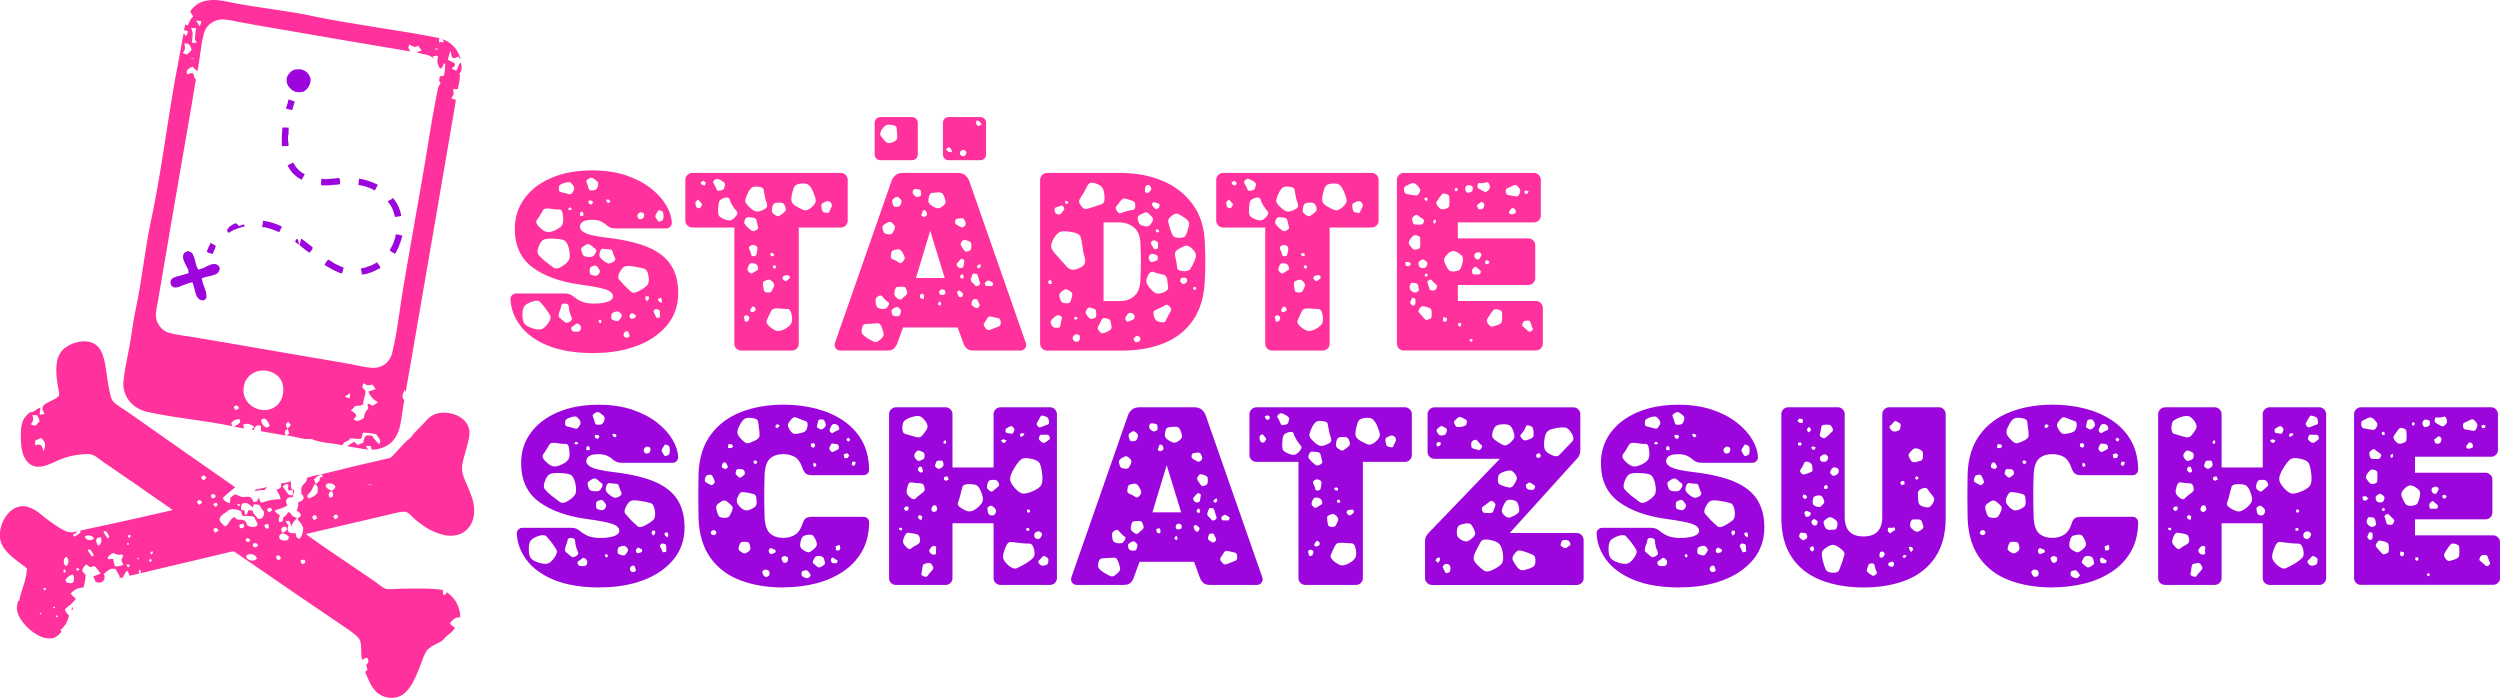 <?xml version="1.0" encoding="UTF-8"?> <svg xmlns="http://www.w3.org/2000/svg" id="a" data-name="Ebene 1" width="597.36" height="166.73" viewBox="0 0 597.36 166.73"><defs><style> .b { fill: #ff319d; } .b, .c { stroke-width: 0px; } .c { fill: #9c05db; } </style></defs><g><path class="b" d="M45.73,2.31c.93-1.22,2.38-2,3.89-2.2,1.71-.28,3.44.02,5.11.37,6.77,1.42,13.7,1.97,20.46,3.46,9.87,2.05,19.91,3.19,29.8,5.15-.07.33-.11.67-.11,1.01.42,0,.85-.03,1.27-.05-.18-.23-.36-.46-.52-.7,2.24.67,4.03,2.65,4.43,4.96-.2-.26-.38-.53-.56-.8-.39.13-.75.44-1.18.41-.57-.38-.49-1.14-.59-1.73-.48.61-.53,1.41-.68,2.14.44.23.92.39,1.36.64.22.13.38.39.29.64-.2.31-.51.52-.78.75.34.19.68.4,1.06.53.53-.56.45-1.51,1.15-1.94.19.88.39,2.06-.43,2.7.05.07.16.23.21.3-.04,1.12-.25,2.23-.5,3.33-.39-.01-.79,0-1.17.01.06.34.19.67.17,1.02-.05.45-.34.81-.58,1.18.35.15.71.26,1.08.32-.04.79-.23,1.57-.35,2.36-3.21,18.94-6.51,37.87-9.77,56.8-.64,3.61-1.22,7.22-1.88,10.82-.05-.24-.1-.48-.15-.72-.3.5-.51,1.06-.58,1.64.02.18.05.37.08.55.11.1.23.2.35.3-.37,1.96-.57,3.95-.96,5.91-.29,1.57-.96,3.11-2.13,4.22-1.27,1.16-3,1.75-4.7,1.74-.08-.29-.16-.59-.25-.87-.39-.01-.77-.02-1.16,0,.19.28.38.57.56.87-1.68-.2-3.34-.57-5.02-.81.55-.39,1.11-.76,1.71-1.06.27.25.54.5.8.76.46-.18.92-.36,1.36-.58.06-.6.2-1.23.66-1.66.5-.07,1.01-.07,1.49.09.4.77,1.04,1.37,1.63,1.99.14-.31.32-.65.21-1-.23-.51-.62-.92-.92-1.38-1.04-.28-2.11-.39-3.18-.39-.13.44-.22.89-.31,1.34-.88.4-1.81-.08-2.72.04-.27.33-.57.66-1.01.76-.46.09-.63.56-.91.87-2.41-.6-4.97-.49-7.28-1.48-.62-.08-1.26.07-1.88-.07-1.38-.26-2.73-.62-4.12-.82.21-.16.45-.3.64-.49-.1-.37-.26-.72-.41-1.07-.26.19-.55.39-.63.72-.1.3.07.59.17.87-1.98-.37-3.97-.67-5.95-1.02.06-.43.14-.89,0-1.31-.39-.16-.9-.15-1.22.16-.24.22-.31.56-.42.86-.14-.02-.43-.05-.58-.07.27-.2.56-.4.61-.75-.7-.55-1.64-.87-2.5-.52-.16.33.01.64.19.94-.82-.08-1.65-.2-2.44-.43.53-.36,1.41-.57,1.46-1.32-.05-.11-.15-.34-.2-.45-.73-.04-1.44.27-1.88.86-.2.29.18.56.24.83-6.81-1.43-13.78-1.92-20.57-3.47-1.71-.43-3.33-1.4-4.33-2.87-.85-1.19-1.27-2.68-1.18-4.15.09-1.19.28-2.36.48-3.53.59-3.03,1.2-6.06,1.62-9.12.45-3.26,1.24-6.46,1.78-9.71.98-5.81,1.67-11.68,2.97-17.43,2.09-10.11,3.39-20.35,5.14-30.52.58-3.54,1.35-7.04,1.94-10.58.13-.82.28-1.65.46-2.46.05.01.16.04.21.05.04.17.09.33.14.5.08-.02.23-.06.31-.08.14-.35.44-.7.31-1.1-.28-.06-.56-.09-.85-.11.05-.48.15-.95.27-1.41.21.08.41.22.64.17.35-.74.6-1.58,1.28-2.09-.19-.35-.46-.66-.66-1-.1-.24.1-.44.23-.62ZM48.77,7.84c-.86,3-.92,6.16-1.62,9.2-.4-.36-.78-.74-1.15-1.13-.46.25-1.01.42-1.29.89-.2.3-.06.67.02.98.47-.18.97-.44,1.48-.19.16.48.22,1,.47,1.45.05-.13.16-.39.21-.52-.81,5.01-1.71,10.01-2.56,15.01-2.21,12.77-4.42,25.53-6.57,38.31-.18,1.17-.55,2.33-.52,3.52.04,1.82,1.28,3.59,3.05,4.12,1.19.36,2.43.55,3.65.74,2.94.42,5.86.97,8.8,1.45,6.51,1.13,13.03,2.23,19.54,3.36,2.93.49,5.86,1.01,8.79,1.49,1.79.29,3.56.65,5.34,1.02,1.42.24,2.92.59,4.33.12,1.51-.47,2.63-1.85,2.98-3.37.85-3.48,1.34-7.03,1.87-10.58.61-4.36,1.4-8.7,2.15-13.04,1-5.74,2.03-11.47,3.02-17.21.88-4.92,1.63-9.86,2.46-14.79.41-2.47.94-4.92,1.39-7.38.08-.54.39-.99.68-1.43-.1-.17-.22-.32-.33-.48-.03-.4.05-.79.17-1.17.3-.01.59-.03.89-.05.27-.96.4-1.97.34-2.97-.07,0-.21-.01-.27-.02-.19.45-.36.94-.77,1.25-.11-.07-.22-.15-.32-.22-.22-.52-.52-1.05-.5-1.64-.01-.37.11-.73.17-1.09-.37-.32-.89-.02-1.3.02.15.22.3.44.46.66-1.06-1.15-2.7-1.18-4.12-1.55.13-.4.72-.32,1.05-.51-.29-.38-.56-.78-.85-1.16-.25.1-.49.26-.76.27-.5-.06-.93-.34-1.37-.56-.07.22-.17.44-.19.68,0,.38.26.68.47.97-10.41-1.73-20.81-3.5-31.21-5.32-3.08-.54-6.18-1.02-9.26-1.62-1.36-.28-2.72-.61-4.11-.7-2.01-.14-4.15,1.15-4.68,3.15ZM46.86,4.98c.31.42.6.86.89,1.29.15-.37.29-.75.4-1.13-.41-.17-.85-.22-1.29-.16ZM45.66,6.76c.64,1.08.25,2.34.2,3.51.41,0,.81-.04,1.2-.16-.14-.16-.28-.32-.42-.47-.19-1.01.22-2,.16-3.01-.38.04-.76.09-1.15.14ZM44,10.41c.35.75.25,1.67-.35,2.26.34.13.68.26,1.02.38.4-.35.78-.73,1.13-1.14-.15-.47-.31-.99-.7-1.33-.3-.28-.74-.16-1.11-.17ZM103.88,11.65c.18.2.58.22.85.19-.1-.27-.61-.31-.85-.19ZM45.39,13.93c.37.05.74.11,1.11.11-.31-.26-.74-.11-1.11-.11ZM61.57,88.71c-1.43.35-2.59,1.44-3.11,2.8-.37,1.21-.43,2.59.17,3.73.98,2.03,3.48,3.17,5.66,2.61,1.08-.26,2.05-.94,2.63-1.88.78-1.23.92-2.77.62-4.17-.61-2.5-3.62-3.78-5.97-3.09ZM86.89,91.5c-.12.33-.3.65-.33,1.01.23.41.82.65.77,1.18-.06.97-.59,1.84-.52,2.83-.46.54-1.28.4-1.91.49-.33.38-.71.73-1.07,1.09.43.27.95.48,1.22.94.2.5-.33.82-.59,1.16.27.14.53.34.85.34.63.06,1.14-.36,1.64-.66.03-.89.47-1.68,1.07-2.31-.12-.36-.19-.74-.18-1.13.43.08.83.27,1.2.5.46-.22.89-.52,1.26-.87-1.06-.49-1.85-1.42-2.29-2.5.59-.2,1.18-.39,1.77-.58-.29-.38-.57-.76-.84-1.15-.67.39-1.53.25-2.04-.33ZM82.38,94.77c.36.16.72.29,1.09.42.18-.39.18-.83.12-1.25-.37.32-.77.6-1.21.83ZM55.84,97.3c.14.22.28.44.42.67.31-.05.65-.14.81-.44.06-.33-.25-.54-.52-.63-.31-.07-.5.25-.71.41ZM62.42,100.27c-.01.83.55,1.81,1.44,1.89.22-.12.4-.3.58-.47-.25-.6-.53-1.28-1.13-1.6-.31-.16-.61.06-.89.17ZM68.38,101.33c-.11.39.12.76.32,1.08.21-.21.43-.42.65-.63.02-.08.07-.24.1-.32-.18-.23-.37-.45-.57-.67-.17.17-.39.31-.5.53Z"></path><path class="c" d="M70.49,16.64c.48-.13.98-.1,1.47-.06.17.06.33.11.5.16l.03.03c.94.35,1.56,1.23,1.73,2.2.02,1.26-.7,2.5-1.88,3-.58.04-1.17.1-1.74-.03-.75-.26-1.35-.83-1.79-1.48-.09-.21-.17-.42-.26-.63-.06-.39-.07-.78-.06-1.18.27-.85.88-1.57,1.68-1.96.08-.01.23-.05.31-.06Z"></path><path class="c" d="M68.94,23.76c.49.16.99.32,1.49.48-.08.25-.15.51-.22.77-.06.18-.12.36-.18.55-.07.25-.14.5-.21.75-.5-.1-1-.23-1.5-.38.14-.45.28-.9.43-1.35.06-.27.12-.54.19-.81Z"></path><path class="c" d="M67.49,30.46c.5.02.99.03,1.49.04-.01.6-.05,1.2-.05,1.81l-.11-.07c.01.61-.04,1.22.09,1.82.01.27.03.54.04.81-.53.03-1.06.05-1.59.06.01-1.11-.11-2.22.06-3.32.03-.38.05-.77.06-1.15Z"></path><path class="c" d="M68.73,39.5c.43-.22.87-.44,1.3-.67.67,1.14,1.53,2.27,2.79,2.78-.19.39-.4.78-.64,1.13,0,.06,0,.19,0,.25-1.31-.63-2.49-1.63-3.15-2.93l-.05-.02c-.09-.18-.17-.36-.26-.54Z"></path><path class="c" d="M78.7,42.73c.79-.03,1.58-.1,2.36-.22.06.18.12.36.18.54,0,.32.01.63.02.95-.22.04-.44.07-.65.12-.59.06-1.18.03-1.76.15-.71.04-1.43.02-2.14,0,0-.53,0-1.06.11-1.59.62.15,1.26.17,1.88.05Z"></path><path class="c" d="M85.65,44.2c0-.52.11-1.03.17-1.54,1.56.29,3.07.79,4.48,1.5-.2.37-.4.75-.63,1.1l-.06.26c-.3-.15-.6-.3-.9-.44-.25-.1-.49-.19-.73-.29-.75-.31-1.54-.46-2.33-.59Z"></path><path class="c" d="M93.47,47.63c.13-.11.26-.22.39-.33.6.65,1.08,1.4,1.42,2.22.11.29.22.58.33.87.12.4.22.8.26,1.22-.19.03-.39.06-.58.1-.3.07-.6.11-.9.14-.15-.71-.4-1.39-.66-2.06-.24-.65-.77-1.12-1.07-1.73.27-.15.54-.29.82-.42Z"></path><path class="c" d="M62.82,52.77c1,.06,1.95.39,2.9.66,0,.02,0,.05,0,.07.13.03.38.08.51.11.38.18.76.35,1.14.54-.23.44-.46.89-.66,1.34-.4-.19-.81-.36-1.22-.52-.19-.07-.38-.14-.56-.2-.15-.04-.29-.09-.43-.13-.16-.05-.31-.09-.46-.14-.24-.06-.49-.12-.73-.18-.22-.02-.43-.04-.65-.06,0-.11-.01-.32-.02-.42h.12c.02-.35.05-.71.07-1.07Z"></path><path class="c" d="M54.83,54.16c.47-.26.88-.63,1.39-.8.41,0,.62.44.91.67.4-.15.8-.32,1.21-.44.02.13.05.39.07.53-.28.07-.57.14-.85.21-.19.06-.38.13-.56.19-.36.12-.71.25-1.06.39-.47.21-.92.47-1.35.75-.12-.19-.26-.37-.34-.58.08-.37.37-.63.59-.92Z"></path><path class="c" d="M94.5,56.02c.56-.01,1.11.09,1.63.31-.18.59-.36,1.18-.51,1.78l-.05-.02c-.15.59-.41,1.15-.69,1.7-.16.29-.31.58-.46.88-.45-.23-.89-.48-1.28-.81.05-.28.22-.52.36-.77.44-.74.71-1.55.96-2.37.02-.23.03-.47.05-.7Z"></path><path class="c" d="M70.72,57.24c.09-.05.28-.14.37-.18.24.43.27.94.37,1.42-.33-.22-.66-.43-.95-.7.05-.18.12-.36.21-.53Z"></path><path class="c" d="M71.95,57.02c1,.57,1.79,1.43,2.76,2.05-.03.18-.05.35-.09.53-.24.25-.45.53-.64.81-.89-.52-1.65-1.24-2.44-1.89.19-.48.35-.98.41-1.5Z"></path><path class="c" d="M50.2,58.32c.04-.07.12-.21.15-.28.4.22.8.45,1.2.68-.06.48-.27.91-.48,1.34-.07.19-.14.38-.21.58-.14-.01-.43-.04-.57-.05l.02-.09c-.17-.03-.35-.06-.52-.09-.13-.08-.25-.16-.37-.25.15-.65.49-1.23.78-1.83Z"></path><path class="c" d="M44,60.42c.3-.18.61-.32.94-.43.43.16.93.29,1.13.74.39.77.55,1.62.77,2.45.06.18.12.37.18.56.11.23.23.46.36.69.37-.11.75-.23,1.12-.35.71-.36,1.42-.71,2.17-.97.31-.01.61-.02.92-.02.25.15.48.31.72.48.06.17.13.34.2.5-.03.58-.31,1.16-.85,1.41-1.1.52-2.35.54-3.46,1.03.06.36.15.71.25,1.07.05.15.1.3.16.45.16.43.32.86.46,1.3.05.15.1.3.16.46.09.47.14.95.05,1.42-.06.3-.4.4-.63.54-.23,0-.47,0-.7-.01v-.05c-1.11-.46-1.26-1.8-1.51-2.81-.14-.48-.29-.95-.44-1.42-.67.09-1.3.33-1.92.58-.08.02-.23.06-.31.09-.39.17-.78.33-1.17.49-.41.05-.86.17-1.24-.05-.87-.37-.81-1.84.06-2.18.2-.1.41-.18.62-.27,1.01-.3,2.05-.48,3.03-.87-.02-.26-.05-.51-.08-.76-.31-.59-.6-1.19-.9-1.79-.13-.33-.24-.66-.36-1,0-.24.01-.48.03-.71.09-.19.17-.38.25-.56Z"></path><path class="c" d="M78.4,61.99c.54.35,1.08.68,1.63,1.02.42.22.86.42,1.29.62.25.08.5.17.76.26-.05.51-.21.99-.38,1.47-.12-.04-.36-.11-.47-.14-.24-.1-.49-.2-.73-.3-.75-.32-1.44-.74-2.15-1.14-.27-.17-.54-.33-.81-.48.22-.48.55-.9.87-1.31Z"></path><path class="c" d="M88.97,63.31c.41-.21.81-.43,1.2-.67.02.06.05.2.07.26.19.22.34.47.52.7.04.15.08.31.12.46-.63.31-1.25.63-1.9.9-.14.06-.28.11-.42.16-.3.1-.59.19-.89.29-.21.04-.41.08-.61.13-.21.03-.41.05-.61.08-.03-.24-.05-.47-.07-.7-.07-.24-.12-.49-.17-.74.34-.08.69-.17,1.03-.25.58-.19,1.16-.39,1.73-.61Z"></path><path class="b" d="M15.81,82.94c1.43-.98,3.19-1.51,4.92-1.36,1.12.1,2.23.63,2.92,1.54.84,1.09,1.18,2.47,1.46,3.79.39,2.1.55,4.24,1.02,6.33.2.82.28,1.69.72,2.43.48.68,1.2,1.13,1.87,1.59,2.29,1.47,4.49,3.09,6.73,4.64,6.89,4.88,13.83,9.69,20.76,14.52-1,.83-2.01,1.65-2.97,2.52.25.74.95,1.17,1.7,1.28.09-.38.09-.77.05-1.15.33-.4.74-.73,1.21-.94.47.15.91.35,1.37.54.78.3,1.7-.27,2.41.25.27.29.4.68.62,1.01.21,0,.43,0,.64,0,.23-.25.43-.53.58-.84.01-.24.01-.47.06-.7,0,.61.11,1.21.48,1.71.26-.02.52-.06.76-.16,1.24-.49,2.59-.62,3.91-.67-.09-.82-.51-1.54-.98-2.2.38-.18.79-.33,1.07-.64.08-.29.01-.6.02-.89.79-.18,1.63-.22,2.39-.54-.01.71-.13,1.5.37,2.09-.33.02-.66.05-1,.08-.1-.43-.06-.87.05-1.29-.13-.08-.26-.16-.38-.25-.41.09-.76.33-1.03.65.51.54.83,1.23,1.32,1.78.28.32.71.32,1.1.25.02-.48.02-.96-.02-1.43.09.05.26.14.34.19.02.6-.22,1.17-.37,1.75-.52-.03-1.17-.02-1.42.53-.31.45-.04.98.19,1.4-.87.65-1.98.79-2.95,1.21,0,.07,0,.21,0,.28.34.36.74.65,1.16.89-.23.53-.44,1.11-.11,1.66.27-.09.65-.09.79-.39.06-.26.06-.52.11-.78.22-.21.58-.25.72-.54.17-.25.26-.61.59-.68.14.05.28.11.43.17.22.72.91,1.03,1.58,1.2-.64.58-1.16,1.27-1.43,2.1-.06-.49-.21-.98-.47-1.4-.27,0-.55,0-.82.01.1.42.36.75.67,1.04-.2.48-.41,1.12.02,1.54.41.47,1.08.35,1.63.32.06.31.14.61.23.92.2.17.36.45.66.42.59-.33.73-1.06.87-1.66.06-.42.22-.89-.04-1.28-.29-.59-.67-1.13-1.15-1.58,0-.09-.01-.26-.02-.34.33-.21.8-.47.74-.93-.22-.43-.65-.69-1.02-.97.36-.59.47-1.28.37-1.96.51-.1,1.06-.34,1.26-.87.2-.43-.17-.84-.48-1.09-.01-.72-.19-1.57.36-2.14.46-.48,1.09-.97.94-1.72,1.09-.35,2.21-.65,3.35-.77-.61.28-1.2.63-1.65,1.14.1.25.21.5.32.75,0,.19-.01.38-.02.57l-.16-.16c-.28.45-.47.94-.7,1.42-.23.48-.69.79-.99,1.23-.13.32.16.52.34.73.73-.26,1.47-.59,1.98-1.19.2-.74.33-1.73-.44-2.19.35-.28.76-.51,1.01-.89.07-.22.04-.46.05-.68.26-.06.52-.14.77-.23-.12-.2-.25-.39-.37-.58,5.19-1.31,10.41-2.55,15.63-3.73.37-.11.82-.11,1.1-.41,1.48-1.39,2.65-3.1,4.26-4.35.53-.36.8-.96,1.23-1.41.94-1.03,2.01-1.94,2.9-3.02.81-.96,1.98-1.58,3.22-1.75,1.92-.23,3.97.25,5.47,1.5,1.07.88,1.7,2.29,1.55,3.67-.26,2.57-1.39,4.95-1.75,7.5-.2,1.65.58,3.18,1.22,4.65.68,1.67,1.46,3.35,1.62,5.17.13.96.02,1.94-.21,2.88-.42,1.54-1.52,2.92-3.02,3.53-1.08.49-2.31.53-3.47.38-1.82-.35-3.57-1.07-5.1-2.11-1.12-.78-2.24-1.59-3.18-2.58-.43-.44-.92-.95-1.58-.97-1.24-.06-2.41.41-3.61.64-6.68,1.55-13.35,3.14-20.02,4.69,4.71,3.4,9.55,6.6,14.36,9.87,1.16.8,2.34,1.57,3.45,2.45.51.38,1.05.8,1.71.83,1.37.1,2.73-.14,4.1-.1,3.05-.05,6.11-.14,9.14.3-.01.37,0,.74.05,1.11.09.03.27.1.36.14.2-.23.41-.46.61-.68,1.02.77,1.91,1.74,2.44,2.91.46.96.65,2.01.72,3.06-.41.02-.85-.01-1.21.21-.48.27-.87.68-1.23,1.09.03.62.7.87,1.14,1.18-.55,1.22-1.92,1.68-2.67,2.74-.38.52-1.03.73-1.57,1.03-.89.47-1.86.89-2.48,1.71-.69.97-1,2.14-1.43,3.23-.58,1.53-1.18,3.05-1.97,4.48-.75,1.33-1.74,2.63-3.19,3.24-2.1.86-4.74.1-6.06-1.75-.95-1.23-1.51-2.7-2.07-4.13.18-.17.37-.34.55-.51-.09-.38-.21-.74-.35-1.1.47-.37.78-1.06.38-1.59-.42-.44-.9.19-1.3.36-.43-1.52-.04-3.14-.51-4.65-.56-1.1-1.66-1.75-2.61-2.48-9.12-6.18-18.24-12.38-27.29-18.66-.23-.22-.54-.13-.82-.08-7.29,1.75-14.59,3.44-21.88,5.18.15-.22.48-.68-.02-.76-.45.02-.14.55-.2.81-.76.18-1.51.4-2.29.51-.13-.42-.25-.85-.52-1.21-.52.43-.79,1.06-1.06,1.67-.09,0-.26,0-.34-.01-.19.06-.38.12-.58.19.07-.13.15-.26.22-.39-.35-.63-.66-1.28-1.06-1.88-.45-.02-.93-.11-1.34.11-.54.29-.97.73-1.45,1.09.25.51.32,1.18-.09,1.63-.44.58-1.28.54-1.88.24-.14-.44-.33-.87-.52-1.3.57-.18,1.14-.39,1.69-.63-.37-.66-.84-1.26-1.39-1.78-.37.01-.73.14-1.08.24-.3-.22-.6-.43-.9-.65-.53.3-.82.86-.99,1.42.15.43.52.74.83,1.06-.04,1.01-.23,2.01-.48,2.99-.52.07-1.05.11-1.54.31-.6.24-1.09.67-1.55,1.12.25.57.83.84,1.23,1.27-.62,1.06-1.72,1.68-2.6,2.5.02.61.55,1.07.95,1.5-.23,1.34-.94,2.59-1.99,3.45.07.15.14.31.2.46-.56.65-1.2,1.3-2.05,1.52-.76.17-1.55.05-2.3-.14-2.17-.78-4.01-2.34-5.3-4.23-.68-1.06-1.25-2.37-.91-3.65.07-.3.15-.59.22-.89.06.01.17.04.23.05.41-2.43,1.63-4.66,1.8-7.13.02-.22.05-.44.08-.66-1.6-1.34-3.45-2.41-4.83-4-1.16-1.27-1.95-3.02-1.63-4.76.28-2.01,1.23-3.99,2.87-5.23,1.08-.79,2.52-1.13,3.81-.7,1.76.5,3.11,1.78,4.5,2.88,1.32.98,2.66,1.95,4.12,2.71.95.51,2.1.6,3.12.25-.01.06-.04.17-.05.23-.32.18-.64.37-.95.56.07.11.21.33.28.44.54-.08.91-.54,1.37-.8.31-.09.06-.4.07-.6,2.08-.52,4.2-.9,6.29-1.37,5.29-1.13,10.56-2.35,15.82-3.56-.62-.53-1.32-.95-1.98-1.42-4.86-3.36-9.69-6.77-14.58-10.07-1.11-.73-2.09-1.86-3.51-1.88-2.65-.03-5.33.54-7.72,1.7-1.49.65-3.04,1.43-4.71,1.31-1.35-.13-2.43-1.15-2.97-2.35-.78-1.71-.83-3.62-.79-5.46.02-.59-.01-1.19.13-1.77.14-1.31.85-2.53,1.91-3.3.19-.17.45-.18.7-.17.69-.29,1.2-.89,1.94-1.08-.11.56-.19,1.12-.16,1.7.38-.04.77-.11,1.15-.16-.25-.47-.59-.96-.49-1.52.08-.54.58-.86,1.01-1.1.9-.52,1.94-.82,2.71-1.54.31-.25.29-.67.22-1.02-.47-2.4-.9-4.87-.49-7.3.22-1.37.95-2.68,2.11-3.46ZM7.7,99.22c.39.72.24,1.61-.37,2.16.35.16.72.27,1.1.36.38-.35.74-.73,1.07-1.13-.19-.48-.38-.95-.61-1.41-.39,0-.79,0-1.18.02ZM8.42,105.29c-.05.38-.02.75,0,1.13.38-.12.79-.31,1.18-.14.54.3.57,1,.8,1.5.22-.58.52-1.21.32-1.84-.12-.55-.54-.94-.94-1.3-.44.25-.9.44-1.36.66ZM48.07,113.96c.09.29.19.72.58.73.28-.09.46-.34.68-.53-.18-.2-.36-.39-.55-.58-.25.11-.51.2-.71.38ZM77.86,115.82c0,.13,0,.39,0,.52.37.44.88.77,1.45.92.34-.28.89-.59.79-1.1-.49-.7-1.57-.92-2.24-.34ZM87.83,115.79c.36.14.74.21,1.11.09-.37-.08-.74-.14-1.11-.09ZM78.5,118.18c.05.16.1.32.14.48.08.07.23.2.31.26.19-.07.38-.16.56-.26.1-.42.12-.94-.23-1.25-.49-.15-.64.43-.78.78ZM50.39,118.32c.03.18.06.37.1.56.23.08.48.27.72.13.21-.11.27-.35.34-.55-.19-.15-.35-.36-.59-.44-.21.04-.38.19-.57.3ZM47.03,119.94c.17.24.34.48.51.72.25-.17.5-.34.75-.52-.08-.17-.16-.34-.24-.5-.17-.06-.33-.12-.5-.18-.18.15-.36.31-.53.48ZM50.94,120.46c.14.22.29.43.43.64.19-.08.37-.16.56-.24,0-.26.07-.63-.26-.72-.29-.02-.51.18-.74.32ZM57.72,120.57c-.16.42-.04.9-.08,1.34.24,0,.48,0,.72,0,.14.4,0,1.09.54,1.14.18-.37.29-.77.47-1.13.34-.02.69.04,1.03.08-.07.86.87,1.17,1.13,1.9.23.03.47.14.7.06.71-.2.99-1.1.79-1.75-.22-.39-.62-.66-.75-1.1-.23-.64-1.07-.61-1.63-.58-.08.25-.16.5-.24.75-.41-.47-.93-.81-1.48-1.07-.42-.02-.96-.08-1.19.37ZM56.7,120.37c0,.3.2.48.44.62.06-.11.19-.33.26-.43-.23-.06-.47-.12-.7-.18ZM63.79,121.75c.11.26.29.48.49.68.25-.17.51-.35.77-.52-.06-.11-.19-.34-.25-.45-.37-.19-.78-.06-1.01.28ZM54.68,121.86c-.68.7-1.75,1.01-2.18,1.95-.17.86.68,1.41,1.2,1.95.11-.04.32-.12.43-.16.69-.64.92-1.79,1.94-2.04.07.08.2.23.26.31.39.52,1.14.2,1.68.35.67.12.89.84,1.15,1.38.73.32,1.76.58,2.35-.14.09-.71-.64-1.18-.67-1.88-.92-.42-1.94-.25-2.91-.33-.15-.35-.24-.72-.33-1.09-.89-.46-1.96-.67-2.92-.3ZM79.6,123.32c.14.26.28.51.43.77.34-.14.78-.29.72-.75-.15-.15-.29-.31-.43-.46-.25.15-.49.29-.72.45ZM74.71,123.36c-.25.32.16.61.29.89.24-.11.48-.21.72-.31.04-.34-.12-.62-.34-.86-.22.08-.52.06-.66.29ZM57.21,125.88c.21.58,1.05.34,1.16-.17-.04-.19-.09-.37-.15-.55-.44-.06-1.15.15-1.01.71ZM63.14,125.54c.17.38.38.96.92.77.37-.31.12-.76,0-1.11-.36-.07-.66.11-.91.34ZM67.22,126.4c-.07.33.12.63.26.91.57-.17,1.24-.57,1.05-1.28-.24-.09-.48-.17-.73-.25-.22.17-.49.33-.59.62ZM51.33,126.19c-.13.1-.26.21-.38.32.12.27.27.53.43.79.31-.14.6-.33.86-.55-.15-.19-.3-.38-.45-.56-.15,0-.31,0-.46,0ZM24.7,126.98c.22.6.64,1.1,1.01,1.62.11-.06.33-.2.44-.26-.22-.5-.42-1.06-.87-1.41-.14.01-.43.04-.57.05ZM66.78,128.64c.44.54,1.27.65,1.88.39.37-.13.32-.55.33-.86-.44-.31-.88-.68-1.44-.69-.57-.03-1.05.65-.77,1.17ZM30.53,128.03c.1.21.21.42.32.63.14-.2.27-.4.41-.6-.07-.08-.23-.23-.3-.31-.14.09-.28.19-.42.29ZM20.29,128.15c.09,1.02,1.6,1.18,2.18.5-.46-.73-1.46-.93-2.18-.5ZM23.01,128.91c-.12.56.18,1.07.49,1.51.69-.41.85-1.26.65-1.99-.44-.11-.97.01-1.14.48ZM58.64,128.9c.09.17.17.35.25.53.31.11.61,0,.88-.16.02-.38-.24-.62-.58-.72-.18.12-.37.24-.55.36ZM30.43,129.82c-.24.18.09.54.29.32.21-.19-.09-.56-.29-.32ZM60.67,129.82c-.22.1-.24.36-.3.56.09.1.27.29.36.39.35.04.66-.1.91-.34-.07-.18-.14-.35-.2-.53-.24-.05-.54-.27-.76-.08ZM20.91,131.43c.32.54.7,1.03,1.05,1.55.16-.11.33-.22.49-.33-.33-.5-.58-1.07-1.06-1.44-.12.05-.36.16-.47.22ZM35.87,131.92c.1.21.21.41.31.62.24-.21.39-.49.36-.81-.23.04-.46.11-.67.2ZM26.7,132.26c-.38.25-.65.63-.98.94.03.1.09.31.12.41.41-.01.81-.04,1.22-.06.1.62.16,1.26.47,1.81.66-.03,1.35-.11,1.94-.45-.17-.37-.39-.72-.48-1.12.1-.32.28-.6.44-.9-.05-.1-.15-.3-.2-.39-.39.02-.79.09-1.19.04-.44-.14-.88-.52-1.35-.28ZM59.02,132.58c-.07.15-.15.3-.22.46.39.96,1.89,1.27,2.58.46-.22-1.01-1.52-1.37-2.36-.91ZM66.27,132.77c-.52.21-.19.77.1,1.02.21,0,.42-.08.63-.13.02-.13.06-.39.08-.52-.22-.19-.48-.63-.81-.38ZM15.59,133.21c-.35.38-.45.96-.3,1.45.11.25.24.59.58.52.56-.4.6-1.21.29-1.78-.04-.23-.42-.43-.57-.19ZM32.92,133.67c.22.08.34-.3.15-.39-.23-.09-.36.3-.15.39ZM35.61,133.9c.05.1.15.3.2.4.12-.06.34-.17.46-.22-.08-.23-.16-.45-.25-.68-.14.16-.27.33-.41.5ZM71.82,133.9c-.02.38.19.68.43.95.25-.15.49-.3.73-.46-.03-.13-.08-.38-.11-.51-.35-.21-.71-.14-1.06.02ZM30.16,134.9c.13.22.28.44.42.67.3-.1.52-.39.35-.7-.26-.01-.51,0-.77.04ZM18.31,136.41c.22-.08.45-.16.66-.27.01-.38-.45-.33-.69-.42,0,.23.01.46.04.69ZM15.08,136.42c.06.12.19.35.25.47.14-.1.27-.21.39-.32-.06-.21-.15-.4-.23-.59-.14.15-.28.3-.42.45ZM15.64,138.58c.07.17.15.35.22.53.41.18.86.25,1.31.23.1-.08.3-.24.4-.32.11-.42.16-.85.11-1.28-.12-.16-.23-.31-.35-.47-.7.21-1.33.66-1.69,1.31ZM10.33,140.66c.07.11.2.32.26.43.1-.06.32-.19.42-.25-.06-.11-.17-.32-.22-.43-.11.06-.35.19-.46.26ZM12.73,145.07c-.05.2.24.33.39.22,0-.07,0-.2,0-.26-.15-.11-.28-.09-.4.04ZM9.71,146.43l-.2.11c-.05.53.76.03.2-.11ZM13.42,147.1c-.21.19.11.55.31.32.21-.2-.11-.55-.31-.32Z"></path><path class="b" d="M61.55,116.88c.77-.14,1.53-.31,2.28-.51-.21.25-.42.5-.64.74-.82-.09-1.62.1-2.41.27.2-.25.44-.47.77-.5Z"></path><path class="b" d="M17.16,145.89c-.17-.2.01-.74.27-.78.05.27-.09.58-.27.78Z"></path></g><g><path class="b" d="M141.93,84.37c-4.49,0-8.19-.61-11.1-1.82-2.91-1.21-5.09-2.81-6.55-4.79-1.46-1.98-2.22-4.08-2.3-6.31,0-.36.13-.68.39-.94.26-.26.58-.39.94-.39h11.52c.65,0,1.14.09,1.49.27.34.18.72.44,1.12.76.57.45,1.2.79,1.91,1.03.71.24,1.57.36,2.58.36,1.37,0,2.48-.15,3.3-.45.83-.3,1.24-.72,1.24-1.24,0-.73-.56-1.28-1.67-1.67-1.11-.38-3.16-.78-6.15-1.18-4.77-.65-8.57-2.02-11.4-4.12-2.83-2.1-4.24-5.17-4.24-9.22,0-2.75.78-5.17,2.33-7.28,1.56-2.1,3.72-3.74,6.49-4.91,2.77-1.17,5.99-1.76,9.67-1.76,3.03,0,5.72.39,8.06,1.18,2.34.79,4.33,1.82,5.94,3.09,1.62,1.27,2.85,2.64,3.7,4.09.85,1.46,1.29,2.85,1.33,4.18,0,.36-.13.68-.39.94-.26.26-.56.39-.88.39h-12.13c-.57,0-1.02-.08-1.36-.24-.34-.16-.7-.4-1.06-.73-.2-.2-.58-.43-1.12-.7-.55-.26-1.24-.39-2.09-.39-1.94,0-2.91.57-2.91,1.7,0,.57.44,1.06,1.33,1.49.89.42,2.69.8,5.4,1.12,4.04.49,7.29,1.26,9.73,2.33,2.45,1.07,4.22,2.5,5.34,4.27,1.11,1.78,1.67,3.98,1.67,6.61,0,2.95-.88,5.5-2.64,7.64-1.76,2.14-4.15,3.79-7.19,4.94-3.03,1.15-6.47,1.73-10.31,1.73ZM130.29,73.63c-.53-.69-.96-1.19-1.3-1.52-.34-.32-.94-.34-1.79-.06-.93.32-1.56.69-1.88,1.09-.32.4-.48,1.09-.48,2.06s.16,1.73.48,2.15c.32.42.97.8,1.94,1.12.97.28,1.71.33,2.21.15.5-.18,1.04-.7,1.61-1.55.48-.73.61-1.3.36-1.73-.24-.42-.63-1-1.15-1.73ZM131.5,49.86c-.53-.08-.94-.08-1.24,0-.3.08-.58.38-.82.91-.4.73-.78,1.3-1.12,1.73-.34.42-.21.96.39,1.61.73.73,1.35,1.16,1.88,1.3.52.14,1.25,0,2.18-.45.93-.44,1.49-.93,1.67-1.46.18-.52.19-1.29.03-2.3-.08-.81-.39-1.19-.94-1.15-.55.04-1.22-.02-2.03-.18ZM135.87,59.14c-.28-1.01-.7-1.61-1.24-1.79-.55-.18-1.34-.29-2.4-.33-1.01-.04-1.76.03-2.24.21-.49.18-.91.74-1.27,1.67-.36.89-.38,1.55-.06,1.97.32.42.85.94,1.58,1.55.85.65,1.52,1.15,2,1.52.49.36,1.17.26,2.06-.3,1.01-.65,1.6-1.26,1.76-1.85.16-.59.1-1.46-.18-2.64ZM136.11,74.6c-.12-.57-.19-1.04-.21-1.42-.02-.38-.31-.6-.88-.64-.57-.04-.87.13-.91.52-.04.38-.18.84-.42,1.36-.12.4-.19.73-.21.97-.02.24.13.48.46.73.44.36.8.66,1.06.88.26.22.66.17,1.18-.15.44-.32.59-.65.42-.97-.16-.32-.32-.75-.49-1.27ZM136.78,44.1c-.28-.36-.55-.56-.79-.58-.24-.02-.59.03-1.03.15-.49.16-.85.31-1.09.46-.24.14-.36.48-.36,1,0,.45.15.7.46.76s.68.15,1.12.27c.4.12.73.21.97.27.24.06.49-.09.73-.46.28-.36.42-.68.42-.94s-.14-.58-.42-.94ZM136.41,49.62l-.36-.06-.36.42.48.24.49-.18-.24-.42ZM138.29,77.45c-.24-.16-.42-.2-.55-.12-.12.08-.28.2-.48.36-.24.2-.45.34-.61.42-.16.08-.2.28-.12.61.12.28.26.45.42.48.16.04.4.06.73.06s.57-.03.73-.09c.16-.06.28-.23.36-.52.08-.32.08-.56,0-.7-.08-.14-.24-.31-.48-.52ZM139.38,50.83l-.42-.3-.36.36v.67h.79v-.73ZM141.38,58.72c-.28-.2-.51-.33-.67-.39-.16-.06-.4,0-.73.15-.36.24-.66.45-.88.61-.22.16-.27.47-.15.91.12.48.27.83.45,1.03.18.2.54.32,1.06.36.57.04.97,0,1.21-.15.24-.14.49-.46.73-.94.16-.4.11-.69-.15-.85-.26-.16-.56-.4-.88-.73ZM142.23,42.95c-.32-.28-.61-.44-.85-.48-.24-.04-.55.08-.91.36-.32.2-.43.42-.33.64.1.22.21.54.33.94.08.32.16.59.24.79.08.2.3.3.67.3.4,0,.71-.05.91-.15.2-.1.38-.35.55-.76.12-.4.14-.72.06-.94-.08-.22-.3-.45-.67-.7ZM141.75,48.23l-.55-.36-.61.12.12.67.67.24.36-.67ZM142.78,63.81c-.2-.24-.38-.36-.55-.36s-.4.06-.73.18c-.45.16-.65.48-.61.97,0,.32.03.58.09.76.06.18.25.31.58.39.36.12.66.17.88.15.22-.02.46-.19.7-.52.2-.36.25-.64.15-.82-.1-.18-.27-.43-.52-.76ZM143.57,76.42l-.49.06v.48l.42.3.24-.42-.18-.42ZM146.48,60.47c-.08-.36-.19-.61-.33-.73-.14-.12-.37-.18-.7-.18-.53,0-.95-.04-1.27-.12-.32-.08-.59.12-.79.61-.2.57-.23.99-.09,1.27.14.28.43.61.88.97.48.36.88.58,1.18.64s.72-.07,1.24-.39c.4-.28.52-.58.36-.88-.16-.3-.32-.7-.48-1.18ZM145.51,47.68h-.73l.24.61.42.24.42-.42-.36-.42ZM148.36,74.91c-.24-.28-.46-.44-.67-.48-.2-.04-.48,0-.85.12s-.59.26-.67.42c-.08.16-.12.42-.12.79,0,.32.07.53.21.61.14.08.35.16.64.24.28.08.5.12.67.12s.32-.12.49-.36c.2-.28.35-.52.45-.7.1-.18.05-.43-.15-.76ZM154.97,65.99c-.16-1.05-.54-1.66-1.12-1.82-.59-.16-1.39-.32-2.4-.49-.93-.16-1.63-.17-2.09-.03-.46.14-.9.62-1.3,1.42-.4.77-.45,1.34-.12,1.73.32.38.77.88,1.33,1.49.65.61,1.15,1.08,1.52,1.42.36.34.93.31,1.7-.09,1.01-.52,1.72-1,2.12-1.42.4-.42.52-1.16.36-2.21ZM150.3,79.76c-.04-.2-.09-.35-.15-.46-.06-.1-.19-.15-.39-.15-.36,0-.61.2-.73.61-.08.32.02.59.3.79.32.2.63.2.91,0,.16-.12.23-.24.21-.36-.02-.12-.07-.26-.15-.42ZM151.51,75.09c-.16-.08-.29-.15-.39-.21-.1-.06-.23-.03-.39.09-.16.2-.26.36-.3.49-.04.12,0,.28.12.48.12.2.24.28.36.24.12-.04.3-.08.55-.12.28-.08.44-.24.48-.49.04-.2-.1-.36-.42-.48ZM153.57,50.83c-.36-.2-.71-.14-1.03.18-.28.28-.32.61-.12.97.12.32.4.45.85.36.32-.08.52-.28.61-.61.04-.24.05-.43.03-.58-.02-.14-.13-.25-.33-.33ZM155.03,70.84l-.73-.06-.12.61.36.61.49-.48v-.67ZM157.33,74c-.24-.08-.42-.13-.55-.15-.12-.02-.26.05-.42.21-.16.2-.22.36-.18.48.04.12.12.28.24.48.16.28.27.53.33.73.06.2.25.26.58.18.32-.04.45-.17.39-.39-.06-.22-.07-.49-.03-.82.04-.36-.08-.61-.36-.73ZM158.54,51.56c0-.36-.04-.64-.12-.82-.08-.18-.28-.33-.61-.46-.32-.08-.53-.03-.61.15-.08.18-.22.42-.42.7-.24.36-.26.67-.06.91.2.28.35.53.45.73.1.2.31.24.64.12.36-.12.58-.28.64-.48.06-.2.09-.49.09-.85ZM158.18,71.69l-.3-.55-.67.3.24.61.61.36.12-.73Z"></path><path class="b" d="M177.1,83.76c-.45,0-.83-.16-1.15-.48-.32-.32-.48-.71-.48-1.15v-27.77h-10.07c-.45,0-.83-.16-1.15-.49-.32-.32-.49-.71-.49-1.15v-9.76c0-.44.16-.83.49-1.15.32-.32.71-.49,1.15-.49h35.53c.44,0,.83.16,1.15.49.32.32.48.71.48,1.15v9.76c0,.45-.16.83-.48,1.15s-.71.49-1.15.49h-10.07v27.77c0,.45-.16.83-.48,1.15-.32.32-.71.48-1.15.48h-12.13ZM167.46,48.41c-.2-.2-.34-.37-.42-.52-.08-.14-.22-.15-.42-.03-.24.12-.38.25-.42.39-.04.14-.04.35,0,.64.04.24.09.42.15.55.06.12.23.22.52.3.24.04.4,0,.48-.12.08-.12.18-.28.3-.48.12-.16.15-.29.09-.39-.06-.1-.15-.21-.27-.33ZM168.67,43.62l-.61-.42-.67.36.36.67.67.06.24-.67ZM172.37,43.13c-.4-.2-.72-.33-.94-.39-.22-.06-.48.05-.76.33-.28.24-.35.47-.21.67.14.2.29.49.46.85.16.28.27.53.33.73.06.2.25.28.58.24.44-.04.76-.12.94-.24.18-.12.31-.38.39-.79.12-.4.1-.69-.06-.85-.16-.16-.4-.34-.73-.55ZM175.1,49.26c-.36-.57-.61-1.08-.73-1.55-.12-.46-.51-.62-1.15-.46-.77.2-1.22.5-1.36.88-.14.38-.23.96-.27,1.73-.04.73,0,1.25.15,1.58.14.32.56.63,1.24.91.69.28,1.21.38,1.58.3.36-.08.79-.4,1.27-.97.4-.49.47-.88.21-1.18-.26-.3-.58-.72-.94-1.24ZM178.55,75.39c-.16-.12-.36-.08-.61.12-.2.12-.24.3-.12.55.08.2.12.38.12.55s.12.24.36.24.4-.06.49-.18c.08-.12.16-.32.24-.61.04-.2.02-.34-.06-.42-.08-.08-.22-.16-.42-.24ZM179.83,51.99c-.49-.04-.86-.07-1.12-.09-.26-.02-.5.17-.7.58-.2.45-.23.78-.09,1,.14.22.39.52.76.88.36.32.67.58.91.76s.59.15,1.03-.09c.44-.24.62-.52.52-.82-.1-.3-.19-.7-.27-1.18-.08-.36-.18-.62-.3-.76-.12-.14-.36-.23-.73-.27ZM181.4,44.65c-.69-.12-1.2-.1-1.55.06-.34.16-.7.57-1.06,1.21-.36.77-.6,1.38-.7,1.82-.1.45.15.95.76,1.52.65.69,1.21,1.1,1.7,1.24.49.14,1.15,0,2-.45.49-.24.74-.52.76-.82.02-.3-.05-.65-.21-1.03-.16-.38-.28-.84-.36-1.36-.12-.65-.21-1.15-.27-1.52s-.42-.59-1.06-.67ZM181.1,63.87c-.12-.61-.51-.93-1.15-.97-.36-.04-.62,0-.76.12-.14.12-.29.36-.45.73-.12.32-.16.58-.12.76.04.18.2.39.49.64.24.2.44.25.61.15.16-.1.36-.23.61-.39.28-.16.51-.29.67-.39.16-.1.2-.31.12-.64ZM180.56,58.72c-.48-.28-.95-.24-1.39.12-.2.2-.27.38-.21.55.06.16.15.36.27.61.16.36.26.67.3.91.04.24.24.34.61.3.36-.04.57-.17.61-.39.04-.22.1-.54.18-.94.04-.28.05-.52.03-.7-.02-.18-.15-.33-.39-.45ZM180.56,73.88c-.04-.32-.2-.52-.48-.61-.16-.04-.28-.02-.36.06-.08.08-.16.2-.24.36-.08.16-.15.28-.21.36-.06.08-.03.2.09.36.16.2.42.22.79.06.28-.12.42-.32.42-.61ZM184.56,67.27c-.32-.28-.6-.43-.82-.45-.22-.02-.54.07-.94.27-.32.16-.49.34-.49.55s.02.51.06.91c.08.36.14.66.18.88.04.22.26.37.67.46.44.04.76,0,.94-.12.18-.12.35-.38.52-.79.2-.36.3-.66.3-.88s-.14-.49-.42-.82ZM189.11,74.97c-.16-.77-.5-1.15-1-1.15s-1.16-.04-1.97-.12c-.57-.04-1,0-1.3.09-.3.1-.58.43-.82,1-.32.73-.59,1.3-.79,1.73-.2.42,0,.92.61,1.49.73.61,1.33.96,1.82,1.06.48.1,1.15-.07,2-.52.81-.48,1.3-.97,1.49-1.46.18-.49.17-1.19-.03-2.12ZM184.92,60.66l-.42-.24-.55.24.3.48.61.12.06-.61ZM187.65,49.38c-.16-.4-.33-.67-.52-.79-.18-.12-.5-.18-.94-.18-.48,0-.85.05-1.09.15-.24.1-.42.37-.55.82-.12.53-.15.92-.09,1.18.06.26.31.54.76.82.4.28.73.35.97.21.24-.14.55-.35.91-.64.32-.24.52-.46.61-.67.08-.2.06-.5-.06-.91ZM185.22,63.39l-.55.06.06.61.48.12.3-.42-.3-.36ZM188.68,66.05c-.12-.2-.25-.3-.39-.3s-.33.02-.58.06c-.4.04-.65.2-.73.49-.04.28.12.55.48.79.24.12.49.06.73-.18.16-.16.3-.28.42-.36.12-.08.14-.24.06-.49ZM194.32,45.86c-.36-.81-.73-1.36-1.09-1.67s-.97-.41-1.82-.33c-.85.08-1.39.33-1.61.76-.22.42-.42,1.04-.58,1.85-.16.77-.18,1.34-.06,1.73.12.38.52.78,1.21,1.18.77.45,1.38.73,1.85.85.46.12,1.04-.12,1.73-.73.69-.61,1.01-1.15.97-1.64-.04-.49-.24-1.15-.61-2ZM198.5,48.41c-.32-.36-.73-.44-1.21-.24-.32.16-.59.29-.79.39-.2.1-.28.35-.24.76.04.45.11.79.21,1.03.1.24.39.4.88.48.44.12.71.05.79-.21.08-.26.24-.6.48-1,.24-.44.2-.85-.12-1.21Z"></path><path class="b" d="M200.75,83.76c-.36,0-.68-.13-.94-.39-.26-.26-.39-.58-.39-.94,0-.16.02-.3.06-.42l13.52-38.69c.12-.44.4-.89.85-1.33s1.07-.67,1.88-.67h13.16c.81,0,1.43.22,1.88.67.44.45.73.89.85,1.33l13.52,38.69c.04.12.06.26.06.42,0,.36-.13.68-.39.94-.26.26-.58.39-.94.39h-11.22c-.77,0-1.32-.17-1.67-.52-.34-.34-.58-.68-.7-1l-1.46-4h-13.04l-1.46,4c-.12.32-.34.66-.67,1-.32.34-.89.52-1.7.52h-11.22ZM210.63,78.06c-.24-.57-.54-.84-.88-.82-.34.02-.82.05-1.42.09-.65.04-1.16.07-1.55.09-.38.02-.66.35-.82,1-.16.65-.12,1.12.12,1.42.24.3.65.64,1.21,1,.69.4,1.22.69,1.61.85.38.16.86-.02,1.42-.55.61-.48.88-.94.82-1.36-.06-.42-.23-1-.52-1.73ZM210.39,38.28c-.4,0-.74-.13-1-.39-.26-.26-.39-.6-.39-1v-7.52c0-.4.13-.74.39-1s.6-.39,1-.39h7.52c.4,0,.74.13,1,.39.26.26.39.6.39,1v7.52c0,.4-.13.74-.39,1s-.6.39-1,.39h-7.52ZM211.36,71.45c-.28-.28-.5-.52-.64-.7-.14-.18-.39-.19-.76-.03-.36.2-.59.4-.67.61-.08.2-.1.53-.06.97.08.45.17.77.27.97.1.2.37.36.82.49.49.08.87.09,1.15.03.28-.06.55-.31.79-.76.24-.4.22-.69-.06-.85-.28-.16-.57-.4-.85-.73ZM213.36,29.91c-.73-.16-1.26-.16-1.61,0-.34.16-.72.55-1.12,1.15-.32.61-.39,1.06-.21,1.36.18.3.49.7.94,1.18.36.4.69.61.97.61s.67-.1,1.15-.3c.44-.2.72-.42.82-.67.1-.24.13-.61.09-1.09-.08-.61-.12-1.1-.12-1.49s-.3-.64-.91-.76ZM213.3,53.38c-.28-.24-.53-.36-.73-.36s-.47.1-.79.3c-.36.2-.63.39-.79.58-.16.18-.18.48-.06.88.08.45.21.75.39.91.18.16.52.26,1,.3.4.04.69-.03.85-.21.16-.18.32-.45.48-.82.16-.36.22-.65.18-.85-.04-.2-.22-.44-.55-.73ZM215.66,60.35c-.24-.4-.48-.65-.73-.73-.24-.08-.59-.06-1.03.06-.45.08-.72.22-.82.42-.1.2-.17.53-.21.97-.04.36.02.61.18.73.16.12.4.24.73.36.44.2.79.4,1.03.61.24.2.55.12.91-.24.36-.4.52-.75.45-1.03-.06-.28-.23-.67-.52-1.15ZM214.88,73.63c-.28-.24-.52-.33-.7-.27-.18.06-.44.19-.76.39-.24.16-.37.32-.39.48-.02.16,0,.38.09.67.08.4.36.63.85.67.32,0,.57,0,.73-.03.16-.02.3-.17.42-.45.12-.36.18-.64.18-.82s-.14-.39-.42-.64ZM214.82,47.26c-.24-.2-.46-.27-.64-.21-.18.06-.39.19-.64.39-.36.24-.47.59-.3,1.03.08.32.16.57.24.73.08.16.28.24.61.24.36,0,.63-.05.79-.15.16-.1.3-.31.42-.64.12-.36.14-.64.06-.82-.08-.18-.26-.37-.55-.58ZM216.64,69.39c-.12-.36-.24-.61-.36-.73s-.36-.18-.73-.18c-.48.04-.86.07-1.12.09-.26.02-.46.25-.58.7-.16.53-.2.93-.12,1.21.08.28.36.59.85.91.4.24.71.25.91.03.2-.22.48-.48.85-.76.24-.2.38-.39.42-.58.04-.18,0-.41-.12-.7ZM219.12,45.19c-.24-.04-.44-.05-.58-.03-.14.02-.27.13-.39.33-.16.45-.08.83.24,1.15.24.2.44.34.61.42.16.08.38.04.67-.12.28-.12.42-.27.42-.45s-.02-.43-.06-.76c-.04-.24-.13-.38-.27-.42-.14-.04-.35-.08-.64-.12ZM218.88,66.42h6.85l-3.46-11.28-3.4,11.28ZM220.82,70.72l-.3-.55-.73.24.12.85.79.24.12-.79ZM220.82,50.23c-.2,0-.31.06-.33.18-.02.12-.07.28-.15.48-.08.16-.14.29-.18.39-.04.1,0,.21.12.33.24.24.52.26.85.06.32-.16.44-.4.36-.73-.12-.44-.34-.69-.67-.73ZM225.55,46.83c-.2-.44-.42-.71-.67-.79-.24-.08-.59-.1-1.03-.06-.53.04-.94.09-1.24.15-.3.06-.52.35-.64.88-.16.61-.18,1.06-.06,1.36.12.3.44.62.97.94.52.32.96.48,1.3.46.34-.02.76-.23,1.24-.64.4-.36.58-.71.52-1.03-.06-.32-.19-.75-.39-1.27ZM224.88,72.54l-.3-.55-.42.42v.42l.55.24.18-.55ZM225.61,69.27c-.36-.2-.69-.18-.97.06-.24.24-.28.55-.12.91.08.16.17.24.27.24h.45c.36-.04.57-.18.61-.42.08-.4,0-.67-.24-.79ZM226.7,38.28c-.4,0-.74-.13-1-.39-.26-.26-.39-.6-.39-1v-7.52c0-.4.13-.74.39-1,.26-.26.6-.39,1-.39h7.52c.4,0,.74.13,1,.39.26.26.39.6.39,1v7.52c0,.4-.13.74-.39,1-.26.26-.6.39-1,.39h-7.52ZM227.25,35.55l-.61-.42-.61.61.61.55.85.06-.24-.79ZM230.52,52.71c-.12-.28-.25-.46-.39-.52-.14-.06-.37-.07-.7-.03-.32.04-.59.08-.79.12-.2.04-.34.22-.42.55-.04.36.02.61.18.73.16.12.38.26.67.42.28.16.52.27.7.33.18.06.39,0,.64-.21.24-.24.36-.45.36-.64s-.08-.43-.24-.76ZM230.1,61.93c-.28-.12-.48-.1-.61.06-.12.16-.28.34-.48.55-.2.2-.33.35-.39.45-.06.1-.03.27.09.52.2.4.5.59.91.55.28-.04.45-.12.52-.24.06-.12.11-.32.15-.61.04-.32.09-.58.15-.76.06-.18-.05-.35-.33-.52ZM229.79,69.81c-.2-.12-.35-.23-.45-.33-.1-.1-.23-.09-.39.03-.2.16-.28.3-.24.42.04.12.1.3.18.55.12.36.32.55.61.55.2,0,.33-.05.39-.15.06-.1.13-.25.21-.46.04-.2-.06-.4-.3-.61ZM230.76,36.1c-.24-.28-.53-.36-.85-.24-.36.16-.55.42-.55.79,0,.32.22.55.67.67.28.08.52-.04.73-.36.2-.32.2-.61,0-.85ZM229.98,65.45l-.55.42.06.55.61.18.18-.55-.3-.61ZM231.19,57.5c-.32-.12-.59-.18-.79-.18s-.4.14-.61.42c-.2.28-.28.52-.24.7.04.18.16.42.36.7.24.36.43.64.58.82.14.18.41.21.82.09.4-.12.64-.29.7-.52.06-.22.09-.56.09-1,0-.32-.07-.55-.21-.67-.14-.12-.37-.24-.7-.36ZM233.86,66.54c-.12-.32-.21-.59-.27-.79-.06-.2-.25-.32-.58-.36-.36-.04-.59.04-.67.24-.08.2-.18.47-.3.79-.16.4-.08.75.24,1.03.32.28.57.54.73.76.16.22.42.23.79.03.36-.24.49-.49.36-.73-.12-.24-.22-.57-.3-.97ZM233.86,72.3c-.12-.28-.22-.49-.3-.64-.08-.14-.26-.21-.55-.21-.32.04-.53.13-.61.27-.08.14-.16.35-.24.64-.04.24-.02.42.06.55.08.12.22.24.42.36.24.16.43.27.58.33.14.06.33.01.58-.15.2-.2.29-.38.27-.55-.02-.16-.09-.36-.21-.61ZM234.1,29.06l-.73-.36-.18.85.55.61.85-.42-.49-.67ZM234.28,63.08l-.61.24-.3.48.55.36.42-.42-.06-.67ZM237.37,75.76c-.4-.12-.72-.16-.94-.12-.22.04-.43.24-.64.61-.28.45-.51.8-.67,1.06-.16.26-.06.6.3,1,.32.45.64.63.94.55.3-.08.7-.22,1.18-.42.52-.2.93-.36,1.21-.49.28-.12.4-.46.36-1.03-.04-.52-.22-.82-.55-.88-.32-.06-.73-.15-1.21-.27ZM236.65,67.21c-.32-.24-.59-.26-.79-.06-.2.12-.35.24-.46.36-.1.12-.11.28-.03.48.08.24.19.36.33.36h1.24c.16,0,.26-.12.3-.36.08-.24.05-.4-.09-.48-.14-.08-.31-.18-.52-.3Z"></path><path class="b" d="M250.17,83.76c-.45,0-.83-.16-1.15-.48-.32-.32-.49-.71-.49-1.15v-39.17c0-.44.16-.83.49-1.15.32-.32.71-.49,1.15-.49h17.46c3.8,0,7.19.64,10.19,1.91,2.99,1.27,5.39,3.14,7.19,5.61,1.8,2.47,2.76,5.52,2.88,9.16.08,1.74.12,3.26.12,4.58s-.04,2.8-.12,4.46c-.16,3.8-1.09,6.94-2.79,9.43-1.7,2.49-4.01,4.33-6.94,5.52-2.93,1.19-6.34,1.79-10.22,1.79h-17.77ZM251.26,67.27l-.3-.42-.55.42.24.61.67-.06-.06-.55ZM253.44,75.51c-.36-.2-.65-.25-.85-.15-.2.1-.46.27-.79.52-.32.28-.55.53-.67.73-.12.2-.1.51.06.91.2.4.41.65.64.73.22.08.56.1,1,.06.32-.04.49-.17.52-.39.02-.22.07-.52.15-.88.08-.36.16-.66.24-.88.08-.22-.02-.43-.3-.64ZM258.66,58.96c-.12-1.01-.27-1.79-.45-2.33-.18-.55-.78-.92-1.79-1.12-1.21-.24-2.15-.3-2.82-.18-.67.12-1.3.73-1.91,1.82-.57,1.05-.68,1.86-.33,2.43.34.57.94,1.29,1.79,2.18.61.65,1.11,1.21,1.52,1.7.4.49.84.8,1.3.94.46.14,1.1.03,1.91-.33.81-.36,1.26-.78,1.36-1.24.1-.46.05-1.01-.15-1.64-.2-.63-.34-1.36-.42-2.21ZM254.11,49.44c-.16-.28-.33-.39-.52-.33-.18.06-.44.15-.76.27-.28.08-.5.16-.64.24-.14.08-.21.26-.21.55,0,.53.24.87.73,1.03.28.08.49.08.64,0,.14-.08.29-.24.45-.48.2-.24.35-.44.46-.61.1-.16.05-.38-.15-.67ZM255.62,69.51c-.36-.24-.66-.37-.88-.39-.22-.02-.5.09-.82.33-.4.32-.66.6-.76.82-.1.22-.07.56.09,1,.16.49.34.81.55.97.2.16.57.24,1.09.24.49,0,.78-.13.88-.39.1-.26.21-.62.33-1.06.12-.36.15-.66.09-.88-.06-.22-.25-.43-.58-.64ZM254.96,48.04l-.55.06.18.48.36.18.36-.36-.36-.36ZM257.56,79.94c-.4-.16-.75-.06-1.03.3-.28.32-.3.67-.06,1.03.24.32.59.45,1.03.36.32-.12.51-.38.55-.79,0-.28-.02-.48-.06-.61-.04-.12-.18-.22-.42-.3ZM257.32,75.69l-.55.06-.12.48.48.18.3-.3-.12-.42ZM263.93,47.26c-.04-1.05-.19-1.82-.45-2.3-.26-.48-.9-.89-1.91-1.21-.61-.16-1.04-.13-1.3.09-.26.22-.49.55-.67.97-.18.42-.44.9-.76,1.42-.4.61-.71,1.1-.91,1.49-.2.38-.08.86.36,1.42.44.61.88.87,1.3.79.42-.08.98-.24,1.67-.48.81-.28,1.46-.5,1.97-.67.5-.16.74-.67.7-1.52ZM261.93,74.54c0-.28-.06-.47-.18-.58-.12-.1-.34-.19-.67-.27-.32-.12-.58-.19-.76-.21-.18-.02-.37.11-.58.39-.24.32-.35.59-.33.79.02.2.15.47.39.79.24.32.46.55.67.67.2.12.51.1.91-.06.36-.12.55-.3.55-.55v-.97ZM264.3,76.06c-.53-.12-.86-.04-1,.24-.14.28-.33.65-.58,1.09-.24.36-.38.67-.42.91-.04.24.08.53.36.85.28.32.55.48.79.48s.57-.1.97-.3c.44-.2.76-.38.94-.55.18-.16.25-.46.21-.91-.08-.57-.17-.98-.27-1.24-.1-.26-.44-.45-1-.58ZM263.69,71.94h3.94c1.33,0,2.46-.39,3.37-1.18.91-.79,1.4-2.03,1.49-3.73.08-1.74.12-3.26.12-4.58s-.04-2.8-.12-4.46c-.08-1.7-.62-2.93-1.61-3.7-.99-.77-2.17-1.15-3.55-1.15h-3.64v18.8ZM269.33,47.56c-.45-.16-.78-.18-1-.06-.22.12-.48.36-.76.73-.36.45-.65.81-.85,1.09-.2.28-.14.67.18,1.15.32.45.65.6.97.45.32-.14.77-.29,1.33-.45.57-.16,1.05-.26,1.46-.3.4-.04.61-.36.61-.97,0-.65-.17-1.03-.52-1.15-.34-.12-.82-.28-1.43-.49ZM270.36,74.79c-.45-.12-.79.02-1.03.42-.2.28-.34.52-.42.7-.08.18-.02.42.18.7.2.24.39.31.58.21.18-.1.43-.21.76-.33.24-.08.41-.16.52-.24.1-.08.15-.26.15-.55-.04-.49-.28-.79-.73-.91ZM271.94,80.3c-.24-.12-.48-.04-.73.24-.16.16-.27.29-.33.39-.06.1-.03.23.09.39.16.36.42.51.79.42.44-.08.69-.3.73-.67.04-.32-.14-.59-.55-.79ZM274.72,51.26c-.28-.28-.53-.45-.73-.52-.2-.06-.46.01-.79.21-.48.2-.85.38-1.09.55-.24.16-.32.48-.24.97.12.57.28.94.49,1.12.2.18.59.33,1.15.46.52.08.9.03,1.12-.15.22-.18.46-.49.7-.94.2-.4.23-.71.09-.91-.14-.2-.37-.46-.7-.79ZM274.91,44.59c-.16-.32-.42-.44-.79-.36-.28.08-.45.3-.49.67,0,.28-.03.52-.09.7-.06.18.05.33.33.45.28.08.49.07.61-.03.12-.1.28-.27.48-.52.2-.24.18-.55-.06-.91ZM277.45,65.51c-.77-.16-1.38-.33-1.82-.52-.45-.18-.87.05-1.27.7-.4.77-.55,1.38-.42,1.82.12.45.49.99,1.09,1.64.57.61,1.06.94,1.49,1,.42.06,1-.07,1.73-.39.65-.32.94-.69.88-1.09-.06-.4-.13-.97-.21-1.7-.08-.52-.22-.88-.42-1.06-.2-.18-.55-.31-1.03-.39ZM276.67,61.69c0-.32-.06-.54-.18-.64-.12-.1-.32-.19-.61-.27-.28-.12-.51-.17-.67-.15-.16.02-.34.15-.55.39-.28.4-.26.83.06,1.27.16.24.32.35.48.33.16-.02.36-.07.61-.15.28-.08.49-.16.64-.24.14-.08.21-.26.21-.55ZM276.3,57.62c-.24-.12-.43-.19-.58-.21-.14-.02-.31.07-.52.27-.16.2-.22.37-.18.52.04.14.14.33.3.58.16.24.28.45.36.61.08.16.26.2.55.12.32-.04.47-.16.46-.36-.02-.2-.01-.44.03-.73.04-.4-.1-.67-.42-.79ZM277.09,49.01c0-.2-.07-.32-.21-.36-.14-.04-.31-.1-.52-.18-.24-.04-.44-.09-.58-.15-.14-.06-.27.01-.39.21-.16.2-.19.36-.09.48.1.12.21.28.33.49.16.16.29.29.39.39.1.1.25.11.45.03.4-.16.61-.46.61-.91ZM279.45,73.21c-.4-.4-.75-.5-1.03-.3-.28.2-.69.42-1.21.67-.48.24-.89.42-1.21.55-.32.12-.45.45-.36.97.12.65.29,1.1.52,1.36.22.26.66.43,1.3.52.52.12.87.03,1.03-.27.16-.3.36-.72.61-1.24.28-.49.5-.88.67-1.18.16-.3.06-.66-.3-1.06ZM276.85,54.96l-.48-.24-.24.48.3.36.55-.12-.12-.48ZM283.03,52.05c-.61-.44-1.11-.76-1.52-.94-.4-.18-.91-.03-1.52.45-.61.45-.89.88-.85,1.3.04.42.18,1,.42,1.73.24.77.48,1.33.7,1.7.22.36.74.55,1.55.55s1.26-.19,1.49-.58c.22-.38.43-.96.64-1.73.2-.65.24-1.13.12-1.46-.12-.32-.47-.67-1.03-1.03ZM284.67,59.26c-.57-.49-1.04-.67-1.42-.55-.38.12-.9.36-1.55.73-.53.32-.83.65-.91.97-.08.32-.04.77.12,1.33.2.85.31,1.55.33,2.09.02.55.46.86,1.3.94.93.08,1.55-.08,1.85-.48.3-.4.64-1.03,1-1.88.32-.73.43-1.3.33-1.73-.1-.42-.45-.9-1.06-1.42ZM283.64,66.84c-.08-.32-.3-.49-.67-.49-.24,0-.44.01-.58.03-.14.02-.25.15-.33.39-.08.24-.09.42-.03.55s.21.26.45.42c.16.16.3.21.42.15.12-.06.26-.15.42-.27.32-.2.42-.46.3-.79ZM285.7,68.6l-.42-.06-.24.48.55.3.24-.42-.12-.3Z"></path><path class="b" d="M303.95,83.76c-.45,0-.83-.16-1.15-.48-.32-.32-.48-.71-.48-1.15v-27.77h-10.07c-.45,0-.83-.16-1.15-.49-.32-.32-.49-.71-.49-1.15v-9.76c0-.44.16-.83.49-1.15.32-.32.71-.49,1.15-.49h35.53c.44,0,.83.16,1.15.49.32.32.48.71.48,1.15v9.76c0,.45-.16.83-.48,1.15s-.71.49-1.15.49h-10.07v27.77c0,.45-.16.83-.48,1.15-.32.32-.71.48-1.15.48h-12.13ZM294.31,48.41c-.2-.2-.34-.37-.42-.52-.08-.14-.22-.15-.42-.03-.24.12-.38.25-.42.39-.04.14-.04.35,0,.64.04.24.09.42.15.55.06.12.23.22.52.3.24.04.4,0,.48-.12.08-.12.18-.28.3-.48.12-.16.15-.29.09-.39-.06-.1-.15-.21-.27-.33ZM295.52,43.62l-.61-.42-.67.36.36.67.67.06.24-.67ZM299.22,43.13c-.4-.2-.72-.33-.94-.39-.22-.06-.48.05-.76.33-.28.24-.35.47-.21.67.14.2.29.49.46.85.16.28.27.53.33.73.06.2.25.28.58.24.44-.04.76-.12.94-.24.18-.12.31-.38.39-.79.12-.4.1-.69-.06-.85-.16-.16-.4-.34-.73-.55ZM301.95,49.26c-.36-.57-.61-1.08-.73-1.55-.12-.46-.51-.62-1.15-.46-.77.2-1.22.5-1.36.88-.14.38-.23.96-.27,1.73-.04.73,0,1.25.15,1.58.14.32.56.63,1.24.91.69.28,1.21.38,1.58.3.36-.08.79-.4,1.27-.97.4-.49.47-.88.21-1.18-.26-.3-.58-.72-.94-1.24ZM305.41,75.39c-.16-.12-.36-.08-.61.12-.2.12-.24.3-.12.55.08.2.12.38.12.55s.12.24.36.24.4-.06.49-.18c.08-.12.16-.32.24-.61.04-.2.02-.34-.06-.42-.08-.08-.22-.16-.42-.24ZM306.68,51.99c-.49-.04-.86-.07-1.12-.09-.26-.02-.5.17-.7.58-.2.45-.23.78-.09,1,.14.22.39.52.76.88.36.32.67.58.91.76s.59.15,1.03-.09c.44-.24.62-.52.52-.82-.1-.3-.19-.7-.27-1.18-.08-.36-.18-.62-.3-.76-.12-.14-.36-.23-.73-.27ZM308.26,44.65c-.69-.12-1.2-.1-1.55.06-.34.16-.7.57-1.06,1.21-.36.77-.6,1.38-.7,1.82-.1.45.15.95.76,1.52.65.69,1.21,1.1,1.7,1.24.49.14,1.15,0,2-.45.49-.24.74-.52.76-.82.02-.3-.05-.65-.21-1.03-.16-.38-.28-.84-.36-1.36-.12-.65-.21-1.15-.27-1.52s-.42-.59-1.06-.67ZM307.95,63.87c-.12-.61-.51-.93-1.15-.97-.36-.04-.62,0-.76.12-.14.12-.29.36-.45.73-.12.32-.16.58-.12.76.04.18.2.39.49.64.24.2.44.25.61.15.16-.1.36-.23.61-.39.28-.16.51-.29.67-.39.16-.1.2-.31.12-.64ZM307.41,58.72c-.48-.28-.95-.24-1.39.12-.2.2-.27.38-.21.55.06.16.15.36.27.61.16.36.26.67.3.91.04.24.24.34.61.3.36-.04.57-.17.61-.39.04-.22.1-.54.18-.94.04-.28.05-.52.03-.7-.02-.18-.15-.33-.39-.45ZM307.41,73.88c-.04-.32-.2-.52-.48-.61-.16-.04-.28-.02-.36.06-.08.08-.16.2-.24.36-.08.16-.15.28-.21.36-.06.08-.03.2.09.36.16.2.42.22.79.06.28-.12.42-.32.42-.61ZM311.41,67.27c-.32-.28-.6-.43-.82-.45-.22-.02-.54.07-.94.27-.32.16-.49.34-.49.55s.02.51.06.91c.08.36.14.66.18.88.04.22.26.37.67.46.44.04.76,0,.94-.12.18-.12.35-.38.52-.79.2-.36.3-.66.3-.88s-.14-.49-.42-.82ZM315.96,74.97c-.16-.77-.5-1.15-1-1.15s-1.16-.04-1.97-.12c-.57-.04-1,0-1.3.09-.3.1-.58.43-.82,1-.32.73-.59,1.3-.79,1.73-.2.42,0,.92.61,1.49.73.61,1.33.96,1.82,1.06.48.1,1.15-.07,2-.52.81-.48,1.3-.97,1.49-1.46.18-.49.17-1.19-.03-2.12ZM311.77,60.66l-.42-.24-.55.24.3.48.61.12.06-.61ZM314.5,49.38c-.16-.4-.33-.67-.52-.79-.18-.12-.5-.18-.94-.18-.48,0-.85.05-1.09.15-.24.1-.42.37-.55.82-.12.53-.15.92-.09,1.18.06.26.31.54.76.82.4.28.73.35.97.21.24-.14.55-.35.91-.64.32-.24.52-.46.61-.67.08-.2.06-.5-.06-.91ZM312.08,63.39l-.55.06.06.61.48.12.3-.42-.3-.36ZM315.53,66.05c-.12-.2-.25-.3-.39-.3s-.33.02-.58.06c-.4.04-.65.2-.73.49-.04.28.12.55.48.79.24.12.49.06.73-.18.16-.16.3-.28.42-.36.12-.08.14-.24.06-.49ZM321.17,45.86c-.36-.81-.73-1.36-1.09-1.67s-.97-.41-1.82-.33c-.85.08-1.39.33-1.61.76-.22.42-.42,1.04-.58,1.85-.16.77-.18,1.34-.06,1.73.12.38.52.78,1.21,1.18.77.45,1.38.73,1.85.85.46.12,1.04-.12,1.73-.73.69-.61,1.01-1.15.97-1.64-.04-.49-.24-1.15-.61-2ZM325.36,48.41c-.32-.36-.73-.44-1.21-.24-.32.16-.59.29-.79.39-.2.1-.28.35-.24.76.04.45.11.79.21,1.03.1.24.39.4.88.48.44.12.71.05.79-.21.08-.26.24-.6.48-1,.24-.44.2-.85-.12-1.21Z"></path><path class="b" d="M335.42,83.76c-.45,0-.83-.16-1.15-.48-.32-.32-.49-.71-.49-1.15v-39.17c0-.44.16-.83.49-1.15.32-.32.71-.49,1.15-.49h31.11c.44,0,.83.16,1.15.49.32.32.49.71.49,1.15v8.55c0,.45-.16.83-.49,1.15-.32.32-.71.48-1.15.48h-18.19v3.82h16.86c.44,0,.83.16,1.15.48.32.32.49.71.49,1.15v7.88c0,.44-.16.83-.49,1.15s-.71.48-1.15.48h-16.86v3.82h18.68c.44,0,.83.16,1.15.49.32.32.48.71.48,1.15v8.55c0,.45-.16.83-.48,1.15-.32.32-.71.48-1.15.48h-31.59ZM338.64,44.28c-.28-.28-.54-.45-.76-.52-.22-.06-.52,0-.88.15-.49.24-.87.44-1.15.58-.28.14-.4.48-.36,1,.08.53.28.81.61.85.32.04.75.12,1.27.24.44.08.8.12,1.06.12s.49-.2.7-.61c.24-.4.3-.72.18-.94-.12-.22-.34-.52-.67-.88ZM336.57,62.54l-.79.12.12.85.73.12.55-.55-.61-.55ZM338.7,56.29c-.45-.12-.77-.11-.97.03-.2.14-.45.39-.73.76-.24.36-.37.66-.39.88-.02.22.11.5.39.82.24.36.47.62.7.76.22.14.56.15,1,.03.4-.16.62-.36.64-.61.02-.24.03-.59.03-1.03s-.01-.79-.03-1.03c-.02-.24-.23-.44-.64-.61ZM338.15,67.63c-.32-.04-.58-.06-.76-.06s-.33.16-.45.48c-.24.53-.16.99.24,1.4.28.24.52.39.73.45.2.06.46,0,.79-.21.28-.16.39-.34.33-.55-.06-.2-.11-.46-.15-.79-.08-.44-.32-.69-.73-.73ZM338.21,72.18v-.64c0-.18-.14-.29-.42-.33-.24-.08-.39-.04-.45.12-.06.16-.15.36-.27.61-.16.24-.16.47,0,.67.16.16.28.28.36.36.08.08.22.08.42,0,.28-.12.4-.38.36-.79ZM339.36,51.92c-.28-.2-.5-.37-.64-.52-.14-.14-.35-.11-.64.09-.32.2-.53.4-.61.61-.08.2-.06.48.06.85.08.36.21.58.39.64.18.06.45.09.82.09.4,0,.71,0,.91-.03.2-.02.38-.21.55-.58.12-.32.08-.55-.12-.67-.2-.12-.45-.28-.73-.49ZM340.58,62.29c-.2-.16-.37-.26-.52-.3-.14-.04-.31.02-.52.18-.28.16-.47.31-.55.46-.08.14-.08.37,0,.7.08.28.2.48.36.58.16.1.4.15.73.15.28,0,.49-.06.61-.18.12-.12.22-.32.3-.61.08-.24.09-.42.03-.55s-.21-.26-.45-.42ZM342.09,74.79c0-.4-.05-.7-.15-.88-.1-.18-.33-.33-.7-.45-.53-.16-.93-.26-1.21-.3-.28-.04-.57.16-.85.61-.28.4-.31.72-.09.94.22.22.47.52.76.88.28.32.5.57.67.73.16.16.44.16.85,0,.4-.12.63-.29.67-.52.04-.22.06-.56.06-1ZM340.7,47.13l-.36.3.12.42.55.18.12-.61-.42-.3ZM340.82,65.33l-.3.18-.12.48.55.12.24-.42-.36-.36ZM342.76,67.63c-.28-.24-.5-.46-.64-.67-.14-.2-.37-.2-.7,0-.32.16-.43.35-.33.58.1.22.19.52.27.88.08.28.15.51.21.67.06.16.23.26.52.3.36.04.63.02.79-.06.16-.08.3-.28.42-.61.12-.28.11-.48-.03-.61-.14-.12-.31-.28-.52-.48ZM343.06,52.41l-.55.3-.06.36.36.42.3-.48-.06-.61ZM345.55,46.35c-.49-.16-.82-.14-1,.06-.18.2-.42.51-.7.91-.28.4-.49.72-.61.94-.12.22-.04.54.24.94.32.4.62.66.88.76.26.1.64.07,1.12-.09.48-.16.75-.37.79-.64.04-.26.06-.64.06-1.12s-.02-.87-.06-1.15c-.04-.28-.28-.48-.73-.61ZM345.73,76l-.85-.24-.12.85.49.36.42-.3.06-.67ZM348.34,60.35c-.53-.28-.94-.4-1.24-.36-.3.04-.68.24-1.12.61-.45.45-.73.82-.85,1.12-.12.3-.06.74.18,1.3.28.65.56,1.13.82,1.46.26.32.76.45,1.49.36.73-.08,1.18-.29,1.36-.64.18-.34.35-.88.52-1.61.12-.61.09-1.05-.09-1.33-.18-.28-.54-.59-1.06-.91ZM348.28,45.13l-.36-.3-.3.3v.48l.55.06.12-.55ZM349.07,77.21l-.61-.06-.06.61.48.3.3-.42-.12-.42ZM351.91,45.19c0-.28-.03-.49-.09-.61s-.21-.2-.45-.24c-.28-.08-.5-.11-.64-.09-.14.02-.29.13-.46.33-.24.4-.22.81.06,1.21.16.2.31.29.46.27.14-.02.33-.07.58-.15.36-.12.55-.36.55-.73ZM351.73,81.03h-.49l-.06.42.42.24.3-.3-.18-.36ZM353.31,64.29c-.24-.16-.41-.31-.52-.45-.1-.14-.27-.13-.52.03-.48.32-.65.75-.48,1.27.04.28.15.42.33.42h1.33c.14,0,.25-.12.33-.36.08-.24.07-.41-.03-.52-.1-.1-.25-.23-.46-.39ZM353.86,60.54c-.24-.28-.57-.34-.97-.18-.24.08-.4.17-.48.27-.08.1-.12.27-.12.52.04.45.28.73.73.85.2.04.34.01.42-.09.08-.1.18-.25.3-.46.12-.2.2-.36.24-.48.04-.12,0-.26-.12-.42ZM354.28,48.35c-.16-.12-.3-.14-.42-.06-.12.08-.26.2-.42.36-.16.12-.3.21-.42.27-.12.06-.14.19-.06.39.08.24.16.42.24.55.08.12.26.18.55.18.4,0,.69-.22.85-.67.16-.4.06-.75-.3-1.03ZM355.8,43.92c-.16-.32-.35-.44-.58-.36-.22.08-.5.14-.82.18-.36.04-.67.04-.91,0-.24-.04-.38.12-.42.49-.08.36-.04.61.12.73.16.12.42.28.79.49.32.16.58.29.76.39.18.1.41.03.7-.21.32-.28.5-.54.55-.76.04-.22-.02-.54-.18-.94ZM355.92,62.54l-.55-.36-.55.24.18.67h.61l.3-.55ZM358.1,74c-.57-.2-.97-.18-1.21.06s-.53.61-.85,1.09c-.32.48-.56.88-.7,1.18-.14.3-.05.68.27,1.12.36.48.71.68,1.03.58.32-.1.75-.23,1.27-.39.44-.16.73-.34.85-.55.12-.2.18-.52.18-.97,0-.61-.01-1.07-.03-1.39-.02-.32-.29-.57-.82-.73ZM362.65,44.53c-.28-.28-.54-.39-.76-.33s-.52.19-.88.39c-.4.2-.72.35-.94.45-.22.1-.31.37-.27.82.08.45.24.69.49.73.24.04.59.1,1.03.18.4.08.74.14,1,.18.26.04.49-.14.7-.55.2-.4.27-.73.21-.97-.06-.24-.25-.55-.58-.91ZM361.56,49.74c-.2-.08-.33-.06-.39.06-.06.12-.17.26-.33.42-.12.16-.21.29-.27.39-.06.1-.03.23.09.39.16.2.42.26.79.18.2-.08.37-.14.52-.18.14-.04.21-.16.21-.36.04-.44-.16-.75-.61-.91ZM365.86,77.51c-.08-.28-.16-.5-.24-.67-.08-.16-.26-.24-.55-.24-.36,0-.64.04-.82.12-.18.08-.33.28-.46.61-.12.28-.11.5.03.64.14.14.35.31.64.52.28.24.52.45.7.64.18.18.43.17.76-.03.32-.24.42-.47.3-.7-.12-.22-.24-.52-.36-.88ZM365.26,45.74l-.55-.24-.48.18.12.61h.61l.3-.55Z"></path></g><g><path class="c" d="M143.44,140.37c-4.49,0-8.19-.61-11.1-1.82-2.91-1.21-5.09-2.81-6.55-4.79-1.46-1.98-2.22-4.08-2.3-6.31,0-.36.13-.68.39-.94.26-.26.58-.39.94-.39h11.52c.65,0,1.14.09,1.49.27.34.18.72.44,1.12.76.57.45,1.2.79,1.91,1.03.71.24,1.57.36,2.58.36,1.37,0,2.48-.15,3.3-.45.83-.3,1.24-.72,1.24-1.24,0-.73-.56-1.28-1.67-1.67-1.11-.38-3.16-.78-6.15-1.18-4.77-.65-8.57-2.02-11.4-4.12-2.83-2.1-4.24-5.17-4.24-9.22,0-2.75.78-5.17,2.33-7.28,1.56-2.1,3.72-3.74,6.49-4.91,2.77-1.17,5.99-1.76,9.67-1.76,3.03,0,5.72.39,8.06,1.18,2.34.79,4.33,1.82,5.94,3.09,1.62,1.27,2.85,2.64,3.7,4.09.85,1.46,1.29,2.85,1.33,4.18,0,.36-.13.68-.39.94-.26.26-.56.39-.88.39h-12.13c-.57,0-1.02-.08-1.36-.24-.34-.16-.7-.4-1.06-.73-.2-.2-.58-.43-1.12-.7-.55-.26-1.24-.39-2.09-.39-1.94,0-2.91.57-2.91,1.7,0,.57.44,1.06,1.33,1.49.89.42,2.69.8,5.4,1.12,4.04.49,7.29,1.26,9.73,2.33,2.45,1.07,4.22,2.5,5.34,4.27,1.11,1.78,1.67,3.98,1.67,6.61,0,2.95-.88,5.5-2.64,7.64-1.76,2.14-4.15,3.79-7.19,4.94-3.03,1.15-6.47,1.73-10.31,1.73ZM131.8,129.63c-.53-.69-.96-1.19-1.3-1.52-.34-.32-.94-.34-1.79-.06-.93.32-1.56.69-1.88,1.09-.32.4-.48,1.09-.48,2.06s.16,1.73.48,2.15c.32.42.97.8,1.94,1.12.97.28,1.71.33,2.21.15.5-.18,1.04-.7,1.61-1.55.48-.73.61-1.3.36-1.73-.24-.42-.63-1-1.15-1.73ZM133.01,105.86c-.53-.08-.94-.08-1.24,0-.3.08-.58.38-.82.91-.4.73-.78,1.3-1.12,1.73-.34.42-.21.96.39,1.61.73.73,1.35,1.16,1.88,1.3.52.14,1.25,0,2.18-.45.93-.44,1.49-.93,1.67-1.46.18-.52.19-1.29.03-2.3-.08-.81-.39-1.19-.94-1.15-.55.04-1.22-.02-2.03-.18ZM137.38,115.14c-.28-1.01-.7-1.61-1.24-1.79-.55-.18-1.34-.29-2.4-.33-1.01-.04-1.76.03-2.24.21-.49.18-.91.74-1.27,1.67-.36.89-.38,1.55-.06,1.97.32.42.85.94,1.58,1.55.85.65,1.52,1.15,2,1.52.49.36,1.17.26,2.06-.3,1.01-.65,1.6-1.26,1.76-1.85.16-.59.1-1.46-.18-2.64ZM137.62,130.6c-.12-.57-.19-1.04-.21-1.42-.02-.38-.31-.6-.88-.64-.57-.04-.87.13-.91.52-.04.38-.18.84-.42,1.36-.12.4-.19.73-.21.97-.02.24.13.48.46.73.44.36.8.66,1.06.88.26.22.66.17,1.18-.15.44-.32.59-.65.42-.97-.16-.32-.32-.75-.49-1.27ZM138.29,100.1c-.28-.36-.55-.56-.79-.58-.24-.02-.59.03-1.03.15-.49.16-.85.31-1.09.46-.24.14-.36.48-.36,1,0,.45.15.7.46.76s.68.15,1.12.27c.4.12.73.21.97.27.24.06.49-.09.73-.46.28-.36.42-.68.42-.94s-.14-.58-.42-.94ZM137.92,105.62l-.36-.06-.36.42.48.24.49-.18-.24-.42ZM139.8,133.45c-.24-.16-.42-.2-.55-.12-.12.08-.28.2-.48.36-.24.2-.45.34-.61.42-.16.08-.2.28-.12.61.12.28.26.45.42.48.16.04.4.06.73.06s.57-.03.73-.09c.16-.06.28-.23.36-.52.08-.32.08-.56,0-.7-.08-.14-.24-.31-.48-.52ZM140.89,106.83l-.42-.3-.36.36v.67h.79v-.73ZM142.89,114.72c-.28-.2-.51-.33-.67-.39-.16-.06-.4,0-.73.15-.36.24-.66.45-.88.61-.22.16-.27.47-.15.91.12.48.27.83.45,1.03.18.2.54.32,1.06.36.57.04.97,0,1.21-.15.24-.14.49-.46.73-.94.16-.4.11-.69-.15-.85-.26-.16-.56-.4-.88-.73ZM143.74,98.95c-.32-.28-.61-.44-.85-.48-.24-.04-.55.08-.91.36-.32.2-.43.42-.33.64.1.22.21.54.33.94.08.32.16.59.24.79.08.2.3.3.67.3.4,0,.71-.05.91-.15.2-.1.38-.35.55-.76.12-.4.14-.72.06-.94-.08-.22-.3-.45-.67-.7ZM143.26,104.23l-.55-.36-.61.12.12.67.67.24.36-.67ZM144.29,119.81c-.2-.24-.38-.36-.55-.36s-.4.06-.73.18c-.45.16-.65.48-.61.97,0,.32.03.58.09.76.06.18.25.31.58.39.36.12.66.17.88.15.22-.02.46-.19.7-.52.2-.36.25-.64.15-.82-.1-.18-.27-.43-.52-.76ZM145.08,132.42l-.49.06v.48l.42.3.24-.42-.18-.42ZM147.99,116.47c-.08-.36-.19-.61-.33-.73-.14-.12-.37-.18-.7-.18-.53,0-.95-.04-1.27-.12-.32-.08-.59.12-.79.61-.2.57-.23.99-.09,1.27.14.28.43.61.88.97.48.36.88.58,1.18.64s.72-.07,1.24-.39c.4-.28.52-.58.36-.88-.16-.3-.32-.7-.48-1.18ZM147.02,103.68h-.73l.24.61.42.24.42-.42-.36-.42ZM149.87,130.91c-.24-.28-.46-.44-.67-.48-.2-.04-.48,0-.85.12s-.59.26-.67.42c-.08.16-.12.42-.12.79,0,.32.07.53.21.61.14.08.35.16.64.24.28.08.5.12.67.12s.32-.12.49-.36c.2-.28.35-.52.45-.7.1-.18.05-.43-.15-.76ZM156.48,121.99c-.16-1.05-.54-1.66-1.12-1.82-.59-.16-1.39-.32-2.4-.49-.93-.16-1.63-.17-2.09-.03-.46.14-.9.62-1.3,1.42-.4.77-.45,1.34-.12,1.73.32.38.77.88,1.33,1.49.65.61,1.15,1.08,1.52,1.42.36.34.93.31,1.7-.09,1.01-.52,1.72-1,2.12-1.42.4-.42.52-1.16.36-2.21ZM151.81,135.76c-.04-.2-.09-.35-.15-.46-.06-.1-.19-.15-.39-.15-.36,0-.61.2-.73.61-.08.32.02.59.3.79.32.2.63.2.91,0,.16-.12.23-.24.21-.36-.02-.12-.07-.26-.15-.42ZM153.02,131.09c-.16-.08-.29-.15-.39-.21-.1-.06-.23-.03-.39.09-.16.2-.26.36-.3.49-.04.12,0,.28.12.48.12.2.24.28.36.24.12-.04.3-.08.55-.12.28-.08.44-.24.48-.49.04-.2-.1-.36-.42-.48ZM155.08,106.83c-.36-.2-.71-.14-1.03.18-.28.28-.32.61-.12.97.12.32.4.45.85.36.32-.08.52-.28.61-.61.04-.24.05-.43.03-.58-.02-.14-.13-.25-.33-.33ZM156.54,126.84l-.73-.06-.12.61.36.61.49-.48v-.67ZM158.84,130c-.24-.08-.42-.13-.55-.15-.12-.02-.26.05-.42.21-.16.2-.22.36-.18.48.04.12.12.28.24.48.16.28.27.53.33.73.06.2.25.26.58.18.32-.04.45-.17.39-.39-.06-.22-.07-.49-.03-.82.04-.36-.08-.61-.36-.73ZM160.05,107.56c0-.36-.04-.64-.12-.82-.08-.18-.28-.33-.61-.46-.32-.08-.53-.03-.61.15-.08.18-.22.42-.42.7-.24.36-.26.67-.06.91.2.28.35.53.45.73.1.2.31.24.64.12.36-.12.58-.28.64-.48.06-.2.09-.49.09-.85ZM159.69,127.69l-.3-.55-.67.3.24.61.61.36.12-.73Z"></path><path class="c" d="M187.22,140.37c-3.88,0-7.32-.57-10.31-1.7-2.99-1.13-5.37-2.91-7.12-5.34-1.76-2.43-2.72-5.56-2.88-9.4-.04-1.66-.06-3.44-.06-5.34s.02-3.72.06-5.46c.16-3.76,1.14-6.85,2.94-9.28,1.8-2.43,4.2-4.22,7.22-5.4,3.01-1.17,6.4-1.76,10.16-1.76,2.59,0,5.08.29,7.49.88,2.4.59,4.58,1.51,6.52,2.76,1.94,1.25,3.49,2.86,4.64,4.82,1.15,1.96,1.75,4.32,1.79,7.06,0,.36-.13.68-.39.94-.26.26-.58.39-.94.39h-12.37c-.65,0-1.12-.13-1.42-.39-.3-.26-.58-.72-.82-1.36-.45-1.29-1.05-2.16-1.82-2.61-.77-.44-1.68-.67-2.73-.67-1.33,0-2.4.35-3.18,1.06-.79.71-1.22,1.99-1.3,3.85-.12,3.31-.12,6.71,0,10.19.08,1.86.52,3.14,1.3,3.85.79.71,1.85,1.06,3.18,1.06,1.05,0,1.97-.24,2.76-.73.79-.49,1.38-1.33,1.79-2.55.2-.69.46-1.15.79-1.39.32-.24.81-.36,1.46-.36h12.37c.36,0,.68.13.94.39.26.26.39.58.39.94-.04,2.75-.64,5.1-1.79,7.06-1.15,1.96-2.7,3.57-4.64,4.82-1.94,1.25-4.11,2.17-6.52,2.76-2.41.59-4.9.88-7.49.88ZM170.54,114.35c-.16-.32-.29-.57-.39-.73-.1-.16-.33-.22-.7-.18-.36.04-.61.14-.73.3-.12.16-.22.42-.3.79-.04.32,0,.54.15.64.14.1.35.23.64.39.28.16.5.27.67.33.16.06.36,0,.61-.21.24-.24.34-.44.3-.61-.04-.16-.12-.4-.24-.73ZM170.85,126.78c-.2-.16-.42-.16-.67,0-.12.12-.22.22-.3.3-.08.08-.08.2,0,.36.08.28.3.42.67.42.28,0,.48-.16.61-.49.04-.24-.06-.44-.3-.61ZM174.06,120.11c-.36-.32-.68-.49-.94-.52-.26-.02-.6.11-1,.39-.45.28-.74.54-.88.76-.14.22-.15.6-.03,1.12.16.61.32,1.06.48,1.36.16.3.57.48,1.21.52.65.04,1.08-.07,1.3-.33.22-.26.45-.7.7-1.3.2-.52.21-.91.03-1.15-.18-.24-.48-.52-.88-.85ZM173.64,110.9c-.12-.32-.32-.46-.61-.42-.24.04-.4.22-.48.55-.04.2-.07.36-.09.48-.02.12.05.22.21.3.24.12.43.2.58.24.14.04.29-.02.45-.18.2-.16.27-.3.21-.42s-.15-.3-.27-.55ZM174.85,106.17l-.79-.06-.12.91.73.06.55-.36-.36-.55ZM177.15,112.11c-.32,0-.59,0-.79-.03-.2-.02-.36.13-.49.45-.12.36-.13.63-.03.79.1.16.29.36.58.61.24.2.44.25.61.15.16-.1.36-.25.61-.45.32-.2.42-.51.3-.91-.12-.4-.38-.61-.79-.61ZM178.85,117.75c-.61-.08-1.08-.14-1.42-.18-.34-.04-.66.2-.94.73-.32.61-.48,1.09-.45,1.46.02.36.27.81.76,1.33.48.49.92.77,1.3.85.38.08.9-.04,1.55-.36.61-.28.96-.6,1.06-.94.1-.34.11-.86.03-1.55-.08-.57-.27-.9-.58-1-.3-.1-.74-.21-1.3-.33ZM181.4,102.71c-.12-.77-.2-1.39-.24-1.88-.04-.49-.45-.79-1.21-.91-.89-.16-1.55-.12-1.97.12-.42.24-.84.77-1.24,1.58-.45.81-.62,1.45-.52,1.91.1.47.47,1,1.12,1.61.57.61,1.06.86,1.49.76.42-.1,1-.33,1.73-.7.57-.32.87-.66.91-1,.04-.34.02-.84-.06-1.49ZM177.7,129.45c-.32,0-.55.05-.67.15-.12.1-.24.31-.36.64-.12.36-.19.65-.21.85-.02.2.11.4.39.61.36.28.66.45.88.52.22.06.52-.03.88-.27.4-.24.63-.48.67-.73.04-.24,0-.59-.12-1.03-.12-.4-.29-.63-.52-.67-.22-.04-.54-.06-.94-.06ZM180.49,109.99l-.48.18.12.55.55.18.3-.61-.49-.3ZM183.34,136.18c-.45-.16-.81-.08-1.09.24-.12.2-.15.36-.09.48.06.12.15.3.27.55.24.36.52.48.85.36.4-.08.61-.34.61-.79s-.18-.73-.55-.85ZM184.79,131.21c-.2-.08-.36-.16-.48-.24-.12-.08-.26-.02-.42.18-.28.32-.28.67,0,1.03.12.2.24.27.36.21.12-.06.28-.11.49-.15.2-.08.35-.14.45-.18.1-.04.15-.16.15-.36,0-.16-.04-.27-.12-.33-.08-.06-.22-.11-.42-.15ZM186.31,101.68l-.61-.36-.42.42.12.55.55-.12.36-.49ZM188.01,133.03c-.4-.24-.77-.22-1.09.06-.16.16-.22.31-.18.45.04.14.12.33.24.58.12.28.34.4.67.36.32-.04.52-.22.61-.55.04-.24.06-.42.06-.55s-.1-.24-.3-.36ZM191.1,100.1c-.45-.2-.81-.33-1.09-.39-.28-.06-.59.09-.91.46-.4.45-.67.82-.79,1.12-.12.3-.02.72.3,1.24.32.57.64.92.94,1.06.3.14.76.13,1.36-.03.69-.12,1.18-.29,1.49-.52.3-.22.49-.68.58-1.36.04-.61-.12-.96-.48-1.06-.36-.1-.83-.27-1.4-.52ZM194.92,129.03c-.24-.52-.47-.88-.67-1.06-.2-.18-.57-.25-1.09-.21-.61.08-1.03.21-1.27.39-.24.18-.42.56-.55,1.12-.16.61-.19,1.07-.09,1.39.1.32.43.65,1,.97.52.32.94.42,1.24.27.3-.14.68-.41,1.12-.82.36-.36.56-.68.58-.94.02-.26-.07-.64-.27-1.12ZM193.22,136.67c-.2-.32-.45-.46-.73-.42-.28.08-.51.14-.67.18-.16.04-.26.2-.3.48-.04.32,0,.56.12.7.12.14.32.27.61.39.32.12.57.17.73.15.16-.02.34-.15.55-.39.2-.2.24-.37.12-.52-.12-.14-.26-.33-.42-.58ZM194.5,105.86l-.79.18.12.73.61.24.36-.55-.3-.61ZM195.77,132.85c-.44-.04-.76.03-.94.21-.18.18-.35.48-.52.88-.16.32-.15.56.03.7.18.14.41.33.7.58.2.2.38.32.55.36.16.04.38-.02.67-.18.32-.2.57-.37.73-.52.16-.14.18-.39.06-.76-.08-.44-.2-.76-.36-.94-.16-.18-.46-.29-.91-.33ZM194.92,110.77l-.49-.24-.12.55.24.55.55-.36-.18-.48ZM197.16,100.89c-.12-.32-.26-.52-.42-.61-.16-.08-.4-.1-.73-.06-.28.04-.45.13-.48.27-.04.14-.1.35-.18.64-.04.28-.09.51-.15.67-.06.16.03.32.27.48.28.2.52.31.73.33.2.02.42-.09.67-.33.28-.24.43-.45.45-.64.02-.18-.03-.43-.15-.76ZM199.53,106.05c-.28-.04-.51-.06-.67-.06s-.3.14-.42.42c-.16.28-.25.52-.27.7-.02.18.09.42.33.7.2.2.39.25.58.15.18-.1.41-.21.7-.33.24-.12.42-.23.55-.33.12-.1.16-.27.12-.52-.04-.28-.13-.46-.27-.55-.14-.08-.35-.14-.64-.18ZM199.59,101.32c-.28-.04-.5,0-.64.09-.14.1-.27.27-.39.52-.16.32-.27.58-.33.76-.06.18.03.39.27.64.2.2.38.23.55.09.16-.14.38-.27.67-.39.24-.12.44-.21.61-.27.16-.06.22-.23.18-.52-.08-.48-.38-.79-.91-.91ZM199.53,133.57c-.16-.12-.29-.22-.39-.3-.1-.08-.23-.06-.39.06-.24.2-.28.51-.12.91.08.24.3.36.67.36.24,0,.42,0,.55-.03.12-.02.2-.13.24-.33.08-.2.06-.33-.06-.39-.12-.06-.28-.15-.48-.27ZM200.8,131.03l-.18-.85-.97.36.12.97h.79l.24-.49ZM202.92,108.83l-.48-.55-.85.3.18.91.79-.06.36-.61ZM202.74,104.59l-.49.3.18.49.48.12.24-.55-.42-.36ZM204.44,110.35l-.73-.06-.24.67.48.42.42-.42.06-.61Z"></path><path class="c" d="M214.08,139.76c-.45,0-.83-.15-1.15-.45-.32-.3-.49-.7-.49-1.18v-39.17c0-.44.16-.83.49-1.15.32-.32.71-.49,1.15-.49h11.88c.44,0,.83.16,1.15.49.32.32.48.71.48,1.15v12.73h9.82v-12.73c0-.44.16-.83.48-1.15s.71-.49,1.15-.49h11.88c.44,0,.83.16,1.15.49.32.32.48.71.48,1.15v39.17c0,.45-.16.83-.48,1.15-.32.32-.71.48-1.15.48h-11.88c-.45,0-.83-.16-1.15-.48-.32-.32-.48-.71-.48-1.15v-13.1h-9.82v13.1c0,.45-.16.83-.48,1.15-.32.32-.71.48-1.15.48h-11.88ZM215.54,126.18l-.42-.12-.36.24.24.36.55.06v-.55ZM221.18,100.71c-.49-.69-.94-1.1-1.36-1.24-.42-.14-1.04-.09-1.85.15-.85.28-1.46.58-1.82.88s-.55.9-.55,1.79c0,.81.23,1.27.7,1.39.46.12,1.08.3,1.85.55.61.2,1.08.29,1.43.27.34-.02.7-.27,1.06-.76.48-.61.8-1.1.94-1.49.14-.38,0-.9-.39-1.55ZM218.51,127.51c-.57-.08-1.03-.15-1.4-.21s-.67.17-.91.7c-.32.65-.47,1.15-.42,1.52.04.36.32.79.85,1.27.4.45.76.54,1.06.27.3-.26.74-.54,1.3-.82.36-.2.61-.39.73-.58.12-.18.16-.47.12-.88-.08-.44-.21-.75-.39-.91-.18-.16-.5-.28-.94-.36ZM217.11,121.08l-.73-.06-.42.49.42.61.67-.24.06-.79ZM219.3,115.44c-.61-.04-1.1-.1-1.49-.18-.38-.08-.68.16-.88.73-.24.73-.34,1.28-.3,1.67.04.38.36.82.97,1.3.52.4.93.45,1.21.12.28-.32.69-.67,1.21-1.03.4-.28.68-.52.82-.73.14-.2.15-.52.03-.97-.12-.44-.3-.71-.55-.79-.24-.08-.59-.12-1.03-.12ZM219.84,107.74c-.32-.12-.56-.12-.7,0-.14.12-.31.3-.52.55-.24.4-.22.81.06,1.21.2.24.37.42.52.55.14.12.37.12.7,0,.36-.12.63-.25.79-.39.16-.14.24-.39.24-.76,0-.4-.09-.67-.27-.79-.18-.12-.45-.24-.82-.36ZM220.39,123.45l-.61-.42-.48.42.18.49.67.36.24-.85ZM220.39,111.99c-.08-.32-.22-.49-.42-.49-.24-.04-.42.08-.55.36-.12.28-.1.53.06.73.2.12.35.22.46.3.1.08.23.06.39-.06.2-.12.27-.24.21-.36s-.11-.28-.15-.48ZM222.75,135.09c-.2-.36-.41-.56-.64-.58-.22-.02-.54.03-.94.15-.32.04-.53.15-.61.33-.08.18-.14.43-.18.76-.04.53-.11.94-.21,1.24-.1.3.07.54.52.7.44.2.76.17.94-.09.18-.26.43-.58.76-.94.28-.28.47-.52.58-.73.1-.2.03-.48-.21-.85ZM223.42,130.48c-.24-.08-.43-.08-.58,0-.14.08-.29.22-.46.42-.16.24-.27.42-.33.55-.06.12-.01.3.15.55.28.45.67.61,1.15.49.24-.04.35-.15.33-.33-.02-.18-.03-.39-.03-.64,0-.28.02-.5.06-.67.04-.16-.06-.28-.3-.36ZM223.9,121.39c-.08-.2-.14-.36-.18-.48-.04-.12-.18-.18-.42-.18-.32,0-.55.2-.67.61-.16.36-.1.65.18.85.24.2.52.18.85-.06.24-.16.32-.4.24-.73ZM224.45,110.05c-.45,0-.71.14-.79.42-.12.32-.2.57-.24.73-.04.16.06.34.3.55.28.2.51.29.67.27.16-.02.38-.13.67-.33.24-.2.37-.37.39-.52.02-.14-.01-.37-.09-.7-.08-.24-.19-.37-.33-.39-.14-.02-.33-.03-.58-.03ZM226.09,105.62l-.18-.48-.42.3-.06.48.55.12.12-.42ZM226.39,113.81l-.79.18-.06.55.42.36.73-.3-.3-.79ZM234.45,117.57c-.32-.89-.71-1.43-1.15-1.64-.44-.2-1.13-.28-2.06-.24-.77.04-1.2.28-1.3.73-.1.45-.25,1.03-.45,1.76-.2.81-.39,1.45-.58,1.91-.18.47.07.9.76,1.3.81.53,1.46.8,1.97.82.51.02,1.14-.27,1.91-.88.73-.61,1.15-1.16,1.27-1.67.12-.5,0-1.2-.36-2.09ZM238.64,115.44c-.16-.32-.32-.54-.49-.64-.16-.1-.45-.15-.85-.15s-.7.05-.88.15c-.18.1-.33.33-.45.7-.12.45-.16.79-.12,1.03.04.24.24.49.61.73.32.24.58.27.76.09s.43-.39.76-.64c.28-.24.49-.42.64-.55.14-.12.15-.36.03-.73ZM237.67,121.39c-.24-.2-.45-.36-.61-.48-.16-.12-.38-.1-.67.06-.32.16-.48.33-.46.52.02.18.05.46.09.82.08.48.36.77.85.85.49.08.83-.12,1.03-.61.2-.4.12-.79-.24-1.15ZM239.79,104.95l-.61.24.36.55.49.12.48-.61-.73-.3ZM243.79,129.75c-.89-.08-1.61-.16-2.15-.24-.55-.08-.98.28-1.3,1.09-.45,1.05-.67,1.87-.67,2.46s.42,1.26,1.27,2.03c.81.69,1.49.91,2.03.67s1.28-.63,2.21-1.15c.81-.52,1.38-.99,1.73-1.39.34-.4.39-1.07.15-2-.2-.89-.58-1.33-1.12-1.33s-1.26-.04-2.15-.12ZM242.03,102.04c-.2-.2-.38-.27-.55-.21-.16.06-.38.17-.67.33-.24.12-.4.24-.48.36-.08.12-.1.3-.06.55.04.24.14.37.3.39.16.02.36.05.61.09.24.04.44.07.61.09.16.02.28-.09.36-.33.16-.28.24-.5.24-.67s-.12-.36-.36-.61ZM246.4,109.62c-1.17-.28-2.01-.2-2.52.24-.51.45-1.06,1.19-1.67,2.24-.57.97-.85,1.76-.85,2.36s.38,1.33,1.15,2.18c.77.85,1.45,1.28,2.03,1.3.59.02,1.38-.19,2.4-.64.97-.44,1.59-.91,1.85-1.39.26-.49.35-1.25.27-2.3-.12-1.21-.3-2.12-.55-2.73-.24-.61-.95-1.03-2.12-1.27ZM244.82,103.62l-.61-.12-.49.24.12.67.61-.24.36-.55ZM245.85,126.18h-.55l-.12.55.55.12.3-.3-.18-.36ZM245.98,121.75l-.61.06.06.55.36.18.36-.3-.18-.49ZM248.83,127.33c-.28-.36-.65-.46-1.09-.3-.45.16-.65.49-.61.97,0,.24.06.42.18.52.12.1.3.19.55.27.32.08.61-.06.85-.42.12-.24.21-.42.27-.55.06-.12,0-.28-.15-.49ZM249.37,99.37c-.36-.12-.61-.07-.73.15-.12.22-.28.5-.48.82-.2.32-.34.58-.42.76-.08.18-.02.41.18.7.24.28.46.38.67.3.2-.08.46-.18.79-.3.36-.16.68-.27.94-.33.26-.06.37-.29.33-.7-.04-.49-.14-.81-.3-.97-.16-.16-.48-.3-.97-.42ZM249.73,132.91c-.24-.08-.42-.07-.55.03-.12.1-.26.25-.42.46-.2.24-.38.42-.55.55-.16.12-.16.32,0,.61.32.53.79.71,1.39.55.36-.08.6-.19.7-.33.1-.14.17-.39.21-.76.04-.32-.01-.55-.15-.67-.14-.12-.35-.26-.64-.42ZM250.77,104.35c-.12-.32-.27-.48-.46-.48h-1.52c-.18,0-.33.16-.46.48-.12.32-.13.56-.03.7.1.14.29.33.58.58.28.16.49.22.64.18.14-.04.33-.14.58-.3.28-.2.49-.37.64-.52.14-.14.15-.35.03-.64Z"></path><path class="c" d="M257.25,139.76c-.36,0-.68-.13-.94-.39-.26-.26-.39-.58-.39-.94,0-.16.02-.3.06-.42l13.52-38.69c.12-.44.4-.89.85-1.33s1.07-.67,1.88-.67h13.16c.81,0,1.43.22,1.88.67.44.45.73.89.85,1.33l13.52,38.69c.04.12.06.26.06.42,0,.36-.13.68-.39.94-.26.26-.58.39-.94.39h-11.22c-.77,0-1.32-.17-1.67-.52-.34-.34-.58-.68-.7-1l-1.46-4h-13.04l-1.46,4c-.12.32-.34.66-.67,1-.32.34-.89.52-1.7.52h-11.22ZM267.14,134.06c-.24-.57-.54-.84-.88-.82-.34.02-.82.05-1.42.09-.65.04-1.16.07-1.55.09-.38.02-.66.35-.82,1-.16.65-.12,1.12.12,1.42.24.3.65.64,1.21,1,.69.4,1.22.69,1.61.85.38.16.86-.02,1.42-.55.61-.48.88-.94.82-1.36-.06-.42-.23-1-.52-1.73ZM267.86,127.45c-.28-.28-.5-.52-.64-.7-.14-.18-.39-.19-.76-.03-.36.2-.59.4-.67.61-.08.2-.1.53-.06.97.08.45.17.77.27.97.1.2.37.36.82.49.49.08.87.09,1.15.03.28-.06.55-.31.79-.76.24-.4.22-.69-.06-.85-.28-.16-.57-.4-.85-.73ZM269.8,109.38c-.28-.24-.53-.36-.73-.36s-.47.1-.79.3c-.36.2-.63.39-.79.58-.16.18-.18.48-.06.88.08.45.21.75.39.91.18.16.52.26,1,.3.4.04.69-.03.85-.21.16-.18.32-.45.48-.82.16-.36.22-.65.18-.85-.04-.2-.22-.44-.55-.73ZM272.17,116.35c-.24-.4-.48-.65-.73-.73-.24-.08-.59-.06-1.03.06-.45.08-.72.22-.82.42-.1.2-.17.53-.21.97-.04.36.02.61.18.73.16.12.4.24.73.36.44.2.79.4,1.03.61.24.2.55.12.91-.24.36-.4.52-.75.45-1.03-.06-.28-.23-.67-.52-1.15ZM271.38,129.63c-.28-.24-.52-.33-.7-.27-.18.06-.44.19-.76.39-.24.16-.37.32-.39.48-.02.16,0,.38.09.67.08.4.36.63.85.67.32,0,.57,0,.73-.03.16-.02.3-.17.42-.45.12-.36.18-.64.18-.82s-.14-.39-.42-.64ZM271.32,103.26c-.24-.2-.46-.27-.64-.21-.18.06-.39.19-.64.39-.36.24-.47.59-.3,1.03.08.32.16.57.24.73.08.16.28.24.61.24.36,0,.63-.05.79-.15.16-.1.3-.31.42-.64.12-.36.14-.64.06-.82-.08-.18-.26-.37-.55-.58ZM273.14,125.39c-.12-.36-.24-.61-.36-.73s-.36-.18-.73-.18c-.48.04-.86.07-1.12.09-.26.02-.46.25-.58.7-.16.53-.2.93-.12,1.21.08.28.36.59.85.91.4.24.71.25.91.03.2-.22.48-.48.85-.76.24-.2.38-.39.42-.58.04-.18,0-.41-.12-.7ZM275.63,101.19c-.24-.04-.44-.05-.58-.03-.14.02-.27.13-.39.33-.16.45-.08.83.24,1.15.24.2.44.34.61.42.16.08.38.04.67-.12.28-.12.42-.27.42-.45s-.02-.43-.06-.76c-.04-.24-.13-.38-.27-.42-.14-.04-.35-.08-.64-.12ZM275.38,122.42h6.85l-3.46-11.28-3.4,11.28ZM277.32,126.72l-.3-.55-.73.24.12.85.79.24.12-.79ZM277.32,106.23c-.2,0-.31.06-.33.18-.02.12-.07.28-.15.48-.08.16-.14.29-.18.39-.04.1,0,.21.12.33.24.24.52.26.85.06.32-.16.44-.4.36-.73-.12-.44-.34-.69-.67-.73ZM282.05,102.83c-.2-.44-.42-.71-.67-.79-.24-.08-.59-.1-1.03-.06-.53.04-.94.09-1.24.15-.3.06-.52.35-.64.88-.16.61-.18,1.06-.06,1.36.12.3.44.62.97.94.52.32.96.48,1.3.46.34-.02.76-.23,1.24-.64.4-.36.58-.71.52-1.03-.06-.32-.19-.75-.39-1.27ZM281.39,128.54l-.3-.55-.42.42v.42l.55.24.18-.55ZM282.11,125.27c-.36-.2-.69-.18-.97.06-.24.24-.28.55-.12.91.08.16.17.24.27.24h.45c.36-.04.57-.18.61-.42.08-.4,0-.67-.24-.79ZM287.03,108.71c-.12-.28-.25-.46-.39-.52-.14-.06-.37-.07-.7-.03-.32.04-.59.08-.79.12-.2.04-.34.22-.42.55-.04.36.02.61.18.73.16.12.38.26.67.42.28.16.52.27.7.33.18.06.39,0,.64-.21.24-.24.36-.45.36-.64s-.08-.43-.24-.76ZM286.6,117.93c-.28-.12-.48-.1-.61.06-.12.16-.28.34-.48.55-.2.2-.33.35-.39.45-.06.1-.03.27.09.52.2.4.5.59.91.55.28-.04.45-.12.52-.24.06-.12.11-.32.15-.61.04-.32.09-.58.15-.76.06-.18-.05-.35-.33-.52ZM286.3,125.81c-.2-.12-.35-.23-.45-.33-.1-.1-.23-.09-.39.03-.2.16-.28.3-.24.42.04.12.1.3.18.55.12.36.32.55.61.55.2,0,.33-.05.39-.15.06-.1.13-.25.21-.46.04-.2-.06-.4-.3-.61ZM286.48,121.45l-.55.42.06.55.61.18.18-.55-.3-.61ZM287.69,113.5c-.32-.12-.59-.18-.79-.18s-.4.14-.61.42c-.2.28-.28.52-.24.7.04.18.16.42.36.7.24.36.43.64.58.82.14.18.41.21.82.09.4-.12.64-.29.7-.52.06-.22.09-.56.09-1,0-.32-.07-.55-.21-.67-.14-.12-.37-.24-.7-.36ZM290.36,122.54c-.12-.32-.21-.59-.27-.79-.06-.2-.25-.32-.58-.36-.36-.04-.59.04-.67.24-.08.2-.18.47-.3.79-.16.4-.08.75.24,1.03.32.28.57.54.73.76.16.22.42.23.79.03.36-.24.49-.49.36-.73-.12-.24-.22-.57-.3-.97ZM290.36,128.3c-.12-.28-.22-.49-.3-.64-.08-.14-.26-.21-.55-.21-.32.04-.53.13-.61.27-.08.14-.16.35-.24.64-.04.24-.02.42.06.55.08.12.22.24.42.36.24.16.43.27.58.33.14.06.33.01.58-.15.2-.2.29-.38.27-.55-.02-.16-.09-.36-.21-.61ZM290.79,119.08l-.61.24-.3.48.55.36.42-.42-.06-.67ZM293.88,131.76c-.4-.12-.72-.16-.94-.12-.22.04-.43.24-.64.61-.28.45-.51.8-.67,1.06-.16.26-.06.6.3,1,.32.45.64.63.94.55.3-.08.7-.22,1.18-.42.52-.2.93-.36,1.21-.49.28-.12.4-.46.36-1.03-.04-.52-.22-.82-.55-.88-.32-.06-.73-.15-1.21-.27ZM293.15,123.21c-.32-.24-.59-.26-.79-.06-.2.12-.35.24-.46.36-.1.12-.11.28-.03.48.08.24.19.36.33.36h1.24c.16,0,.26-.12.3-.36.08-.24.05-.4-.09-.48-.14-.08-.31-.18-.52-.3Z"></path><path class="c" d="M311.89,139.76c-.45,0-.83-.16-1.15-.48-.32-.32-.48-.71-.48-1.15v-27.77h-10.07c-.45,0-.83-.16-1.15-.49-.32-.32-.49-.71-.49-1.15v-9.76c0-.44.16-.83.49-1.15.32-.32.71-.49,1.15-.49h35.53c.44,0,.83.16,1.15.49.32.32.48.71.48,1.15v9.76c0,.45-.16.83-.48,1.15s-.71.49-1.15.49h-10.07v27.77c0,.45-.16.83-.48,1.15-.32.32-.71.48-1.15.48h-12.13ZM302.25,104.41c-.2-.2-.34-.37-.42-.52-.08-.14-.22-.15-.42-.03-.24.12-.38.25-.42.39-.04.14-.04.35,0,.64.04.24.09.42.15.55.06.12.23.22.52.3.24.04.4,0,.48-.12.08-.12.18-.28.3-.48.12-.16.15-.29.09-.39-.06-.1-.15-.21-.27-.33ZM303.46,99.62l-.61-.42-.67.36.36.67.67.06.24-.67ZM307.16,99.13c-.4-.2-.72-.33-.94-.39-.22-.06-.48.05-.76.33-.28.24-.35.47-.21.67.14.2.29.49.46.85.16.28.27.53.33.73.06.2.25.28.58.24.44-.04.76-.12.94-.24.18-.12.31-.38.39-.79.12-.4.1-.69-.06-.85-.16-.16-.4-.34-.73-.55ZM309.89,105.26c-.36-.57-.61-1.08-.73-1.55-.12-.46-.51-.62-1.15-.46-.77.2-1.22.5-1.36.88-.14.38-.23.96-.27,1.73-.04.73,0,1.25.15,1.58.14.32.56.63,1.24.91.69.28,1.21.38,1.58.3.36-.08.79-.4,1.27-.97.4-.49.47-.88.21-1.18-.26-.3-.58-.72-.94-1.24ZM313.34,131.39c-.16-.12-.36-.08-.61.12-.2.12-.24.3-.12.55.08.2.12.38.12.55s.12.24.36.24.4-.06.49-.18c.08-.12.16-.32.24-.61.04-.2.02-.34-.06-.42-.08-.08-.22-.16-.42-.24ZM314.62,107.99c-.49-.04-.86-.07-1.12-.09-.26-.02-.5.17-.7.58-.2.45-.23.78-.09,1,.14.22.39.52.76.88.36.32.67.58.91.76s.59.15,1.03-.09c.44-.24.62-.52.52-.82-.1-.3-.19-.7-.27-1.18-.08-.36-.18-.62-.3-.76-.12-.14-.36-.23-.73-.27ZM316.19,100.65c-.69-.12-1.2-.1-1.55.06-.34.16-.7.57-1.06,1.21-.36.77-.6,1.38-.7,1.82-.1.45.15.95.76,1.52.65.69,1.21,1.1,1.7,1.24.49.14,1.15,0,2-.45.49-.24.74-.52.76-.82.02-.3-.05-.65-.21-1.03-.16-.38-.28-.84-.36-1.36-.12-.65-.21-1.15-.27-1.52s-.42-.59-1.06-.67ZM315.89,119.87c-.12-.61-.51-.93-1.15-.97-.36-.04-.62,0-.76.12-.14.12-.29.36-.45.73-.12.32-.16.58-.12.76.04.18.2.39.49.64.24.2.44.25.61.15.16-.1.36-.23.61-.39.28-.16.51-.29.67-.39.16-.1.2-.31.12-.64ZM315.34,114.72c-.48-.28-.95-.24-1.39.12-.2.2-.27.38-.21.55.06.16.15.36.27.61.16.36.26.67.3.91.04.24.24.34.61.3.36-.04.57-.17.61-.39.04-.22.1-.54.18-.94.04-.28.05-.52.03-.7-.02-.18-.15-.33-.39-.45ZM315.34,129.88c-.04-.32-.2-.52-.48-.61-.16-.04-.28-.02-.36.06-.08.08-.16.2-.24.36-.08.16-.15.28-.21.36-.06.08-.03.2.09.36.16.2.42.22.79.06.28-.12.42-.32.42-.61ZM319.35,123.27c-.32-.28-.6-.43-.82-.45-.22-.02-.54.07-.94.27-.32.16-.49.34-.49.55s.02.51.06.91c.08.36.14.66.18.88.04.22.26.37.67.46.44.04.76,0,.94-.12.18-.12.35-.38.52-.79.2-.36.3-.66.3-.88s-.14-.49-.42-.82ZM323.89,130.97c-.16-.77-.5-1.15-1-1.15s-1.16-.04-1.97-.12c-.57-.04-1,0-1.3.09-.3.1-.58.43-.82,1-.32.73-.59,1.3-.79,1.73-.2.42,0,.92.61,1.49.73.61,1.33.96,1.82,1.06.48.1,1.15-.07,2-.52.81-.48,1.3-.97,1.49-1.46.18-.49.17-1.19-.03-2.12ZM319.71,116.66l-.42-.24-.55.24.3.48.61.12.06-.61ZM322.44,105.38c-.16-.4-.33-.67-.52-.79-.18-.12-.5-.18-.94-.18-.48,0-.85.05-1.09.15-.24.1-.42.37-.55.82-.12.53-.15.92-.09,1.18.06.26.31.54.76.82.4.28.73.35.97.21.24-.14.55-.35.91-.64.32-.24.52-.46.61-.67.08-.2.06-.5-.06-.91ZM320.01,119.39l-.55.06.06.61.48.12.3-.42-.3-.36ZM323.47,122.05c-.12-.2-.25-.3-.39-.3s-.33.02-.58.06c-.4.04-.65.2-.73.49-.04.28.12.55.48.79.24.12.49.06.73-.18.16-.16.3-.28.42-.36.12-.08.14-.24.06-.49ZM329.11,101.86c-.36-.81-.73-1.36-1.09-1.67s-.97-.41-1.82-.33c-.85.08-1.39.33-1.61.76-.22.42-.42,1.04-.58,1.85-.16.77-.18,1.34-.06,1.73.12.38.52.78,1.21,1.18.77.45,1.38.73,1.85.85.46.12,1.04-.12,1.73-.73.69-.61,1.01-1.15.97-1.64-.04-.49-.24-1.15-.61-2ZM333.29,104.41c-.32-.36-.73-.44-1.21-.24-.32.16-.59.29-.79.39-.2.1-.28.35-.24.76.04.45.11.79.21,1.03.1.24.39.4.88.48.44.12.71.05.79-.21.08-.26.24-.6.48-1,.24-.44.2-.85-.12-1.21Z"></path><path class="c" d="M342.14,139.76c-.45,0-.83-.16-1.15-.48-.32-.32-.49-.71-.49-1.15v-8.73c0-.57.11-1.02.33-1.36.22-.34.41-.6.58-.76l16.98-17.65h-15.64c-.45,0-.83-.16-1.15-.48-.32-.32-.49-.71-.49-1.15v-9.03c0-.44.16-.83.49-1.15.32-.32.71-.49,1.15-.49h33.23c.44,0,.83.16,1.15.49.32.32.48.71.48,1.15v8.61c0,.81-.26,1.48-.79,2l-16.07,17.77h16.01c.44,0,.83.16,1.15.49.32.32.49.71.49,1.15v9.16c0,.45-.16.83-.49,1.15-.32.32-.71.48-1.15.48h-34.62ZM344.08,133.21l-.73.12-.36.61.67.55.36-.61.06-.67ZM344.33,105.8l-.67-.24-.48.49.24.67.67-.24.24-.67ZM344.93,101.98c-.4-.24-.73-.22-.97.06-.24.2-.44.36-.58.49-.14.12-.15.34-.03.67.16.32.32.56.49.7.16.14.42.19.79.15.4-.04.67-.15.79-.33.12-.18.22-.46.3-.82.04-.28-.02-.46-.18-.55-.16-.08-.36-.2-.61-.36ZM345.96,134.79c-.4-.16-.77-.04-1.09.36-.12.16-.16.3-.12.42.04.12.12.3.24.55.16.24.28.45.36.64.08.18.26.23.55.15.32-.08.52-.21.58-.39.06-.18.09-.43.09-.76.04-.49-.16-.81-.61-.97ZM349.48,99.86c-.28-.16-.51-.24-.67-.24s-.36.1-.61.3l-.67.67c-.16.16-.14.42.06.79.16.4.36.62.61.64.24.02.57.01.97-.03.4-.08.71-.17.91-.27.2-.1.34-.35.42-.76.04-.36-.04-.6-.24-.7-.2-.1-.47-.23-.79-.39ZM352.03,126.12c-.24-.49-.48-.8-.73-.94-.24-.14-.63-.17-1.15-.09-.61.12-1.06.24-1.36.36-.3.12-.52.48-.64,1.09-.08.69-.05,1.2.09,1.55.14.34.52.68,1.12,1,.61.28,1.07.35,1.4.21.32-.14.73-.43,1.21-.88.4-.4.58-.76.52-1.06s-.21-.72-.46-1.24ZM353.3,105.62c-.2-.24-.37-.4-.52-.48-.14-.08-.33-.08-.58,0-.48.2-.71.57-.67,1.09,0,.32.04.56.12.7.08.14.28.25.61.33.4.12.74.21,1,.27.26.06.49-.09.7-.45.24-.32.25-.57.03-.73-.22-.16-.45-.4-.7-.73ZM359.12,132.42c-.16-1.21-.47-2.04-.91-2.49-.45-.44-1.25-.77-2.43-.97-1.05-.16-1.72.02-2,.55-.28.53-.67,1.25-1.15,2.18-.36.73-.54,1.3-.52,1.73.02.42.31.94.88,1.55.69.69,1.25,1.16,1.7,1.43.44.26,1.09.19,1.94-.21,1.01-.48,1.72-.96,2.12-1.42.4-.46.52-1.24.36-2.33ZM356.94,119.93c-.4-.28-.72-.32-.94-.12-.22.2-.54.45-.94.73-.36.24-.64.43-.82.58-.18.14-.21.42-.09.82.08.36.24.56.48.58.24.02.57.05.97.09.36,0,.64-.02.82-.06.18-.04.33-.22.45-.55.16-.48.3-.87.42-1.15.12-.28,0-.59-.36-.91ZM361.61,103.01c-.28-.73-.6-1.19-.94-1.39-.34-.2-.9-.28-1.67-.24-.77.04-1.3.19-1.61.46-.3.26-.56.76-.76,1.49-.16.65-.11,1.11.15,1.4.26.28.68.61,1.24.97.57.36,1.02.6,1.36.7.34.1.78-.05,1.3-.46.57-.48.93-.91,1.09-1.27.16-.36.1-.91-.18-1.64ZM361.97,113.2c-.4-.52-.79-.79-1.15-.79s-.85.1-1.46.3c-.57.2-.95.42-1.15.67-.2.24-.3.69-.3,1.33,0,.53.14.87.42,1.03.28.16.69.32,1.21.49.52.16.94.25,1.24.27.3.02.62-.19.94-.64.36-.57.6-1.02.7-1.36.1-.34-.05-.78-.45-1.3ZM362.94,121.2c-.12-.61-.29-1.03-.52-1.27-.22-.24-.64-.4-1.24-.49-.57-.08-.97,0-1.21.21-.24.22-.49.6-.73,1.12-.24.53-.37.95-.39,1.27-.02.32.17.69.58,1.09.44.4.83.59,1.15.55.32-.04.75-.2,1.27-.48.52-.28.87-.55,1.03-.79.16-.24.18-.65.06-1.21ZM364.7,131.94c-.65-.24-1.17-.38-1.58-.42-.4-.04-.81.22-1.21.79-.45.57-.61,1.03-.48,1.4.12.36.4.85.85,1.46.36.53.71.86,1.03,1,.32.14.79.11,1.39-.09.73-.2,1.27-.41,1.64-.64.36-.22.55-.72.55-1.49,0-.73-.19-1.18-.58-1.36-.38-.18-.92-.39-1.61-.64ZM366.46,103.44c-.04-.52-.11-.92-.21-1.18-.1-.26-.39-.45-.88-.58-.45-.12-.71-.03-.79.27-.08.3-.24.64-.49,1s-.47.65-.67.85c-.2.2-.18.47.06.79.32.4.62.62.88.64.26.02.62-.07,1.06-.27.44-.16.74-.34.88-.55.14-.2.19-.52.15-.97ZM366.04,115.57c-.32-.28-.61-.34-.85-.18-.24.16-.41.29-.52.39s-.11.27-.03.52c.08.45.38.69.91.73.32.04.58.04.76,0,.18-.04.33-.22.45-.55.08-.24.04-.41-.12-.52-.16-.1-.36-.23-.61-.39ZM368.22,108.96l-.42-.73-.73.36.06.73.61.12.49-.49ZM375.56,103.62c-.49-.89-1.01-1.37-1.58-1.46-.57-.08-1.35-.02-2.36.18-.93.16-1.57.42-1.91.79-.34.36-.58,1.03-.7,2s-.09,1.71.09,2.21c.18.51.72.96,1.61,1.36.85.4,1.46.42,1.82.06s.87-.89,1.52-1.58c.65-.69,1.18-1.24,1.61-1.67s.39-1.06-.09-1.91ZM375.19,129.75c-.16-.32-.32-.52-.49-.61-.16-.08-.42-.12-.79-.12-.32,0-.55.07-.67.21-.12.14-.22.37-.3.7-.08.28-.05.47.09.55.14.08.31.2.52.36.32.2.63.18.91-.06.24-.2.44-.34.61-.42.16-.08.2-.28.12-.61Z"></path><path class="c" d="M401.45,140.37c-4.49,0-8.19-.61-11.1-1.82-2.91-1.21-5.09-2.81-6.55-4.79-1.46-1.98-2.22-4.08-2.3-6.31,0-.36.13-.68.39-.94.26-.26.58-.39.94-.39h11.52c.65,0,1.14.09,1.49.27.34.18.72.44,1.12.76.57.45,1.2.79,1.91,1.03.71.24,1.57.36,2.58.36,1.37,0,2.48-.15,3.3-.45.83-.3,1.24-.72,1.24-1.24,0-.73-.56-1.28-1.67-1.67-1.11-.38-3.16-.78-6.15-1.18-4.77-.65-8.57-2.02-11.4-4.12-2.83-2.1-4.24-5.17-4.24-9.22,0-2.75.78-5.17,2.33-7.28,1.56-2.1,3.72-3.74,6.49-4.91,2.77-1.17,5.99-1.76,9.67-1.76,3.03,0,5.72.39,8.06,1.18,2.34.79,4.33,1.82,5.94,3.09,1.62,1.27,2.85,2.64,3.7,4.09.85,1.46,1.29,2.85,1.33,4.18,0,.36-.13.68-.39.94-.26.26-.56.39-.88.39h-12.13c-.57,0-1.02-.08-1.36-.24-.34-.16-.7-.4-1.06-.73-.2-.2-.58-.43-1.12-.7-.55-.26-1.24-.39-2.09-.39-1.94,0-2.91.57-2.91,1.7,0,.57.44,1.06,1.33,1.49.89.42,2.69.8,5.4,1.12,4.04.49,7.29,1.26,9.73,2.33,2.45,1.07,4.22,2.5,5.34,4.27,1.11,1.78,1.67,3.98,1.67,6.61,0,2.95-.88,5.5-2.64,7.64-1.76,2.14-4.15,3.79-7.19,4.94-3.03,1.15-6.47,1.73-10.31,1.73ZM389.8,129.63c-.53-.69-.96-1.19-1.3-1.52-.34-.32-.94-.34-1.79-.06-.93.32-1.56.69-1.88,1.09-.32.4-.48,1.09-.48,2.06s.16,1.73.48,2.15c.32.42.97.8,1.94,1.12.97.28,1.71.33,2.21.15.5-.18,1.04-.7,1.61-1.55.48-.73.61-1.3.36-1.73-.24-.42-.63-1-1.15-1.73ZM391.02,105.86c-.53-.08-.94-.08-1.24,0-.3.08-.58.38-.82.91-.4.73-.78,1.3-1.12,1.73-.34.42-.21.96.39,1.61.73.73,1.35,1.16,1.88,1.3.52.14,1.25,0,2.18-.45.93-.44,1.49-.93,1.67-1.46.18-.52.19-1.29.03-2.3-.08-.81-.39-1.19-.94-1.15-.55.04-1.22-.02-2.03-.18ZM395.38,115.14c-.28-1.01-.7-1.61-1.24-1.79-.55-.18-1.34-.29-2.4-.33-1.01-.04-1.76.03-2.24.21-.49.18-.91.74-1.27,1.67-.36.89-.38,1.55-.06,1.97.32.42.85.94,1.58,1.55.85.65,1.52,1.15,2,1.52.49.36,1.17.26,2.06-.3,1.01-.65,1.6-1.26,1.76-1.85.16-.59.1-1.46-.18-2.64ZM395.63,130.6c-.12-.57-.19-1.04-.21-1.42-.02-.38-.31-.6-.88-.64-.57-.04-.87.13-.91.52-.04.38-.18.84-.42,1.36-.12.4-.19.73-.21.97-.02.24.13.48.46.73.44.36.8.66,1.06.88.26.22.66.17,1.18-.15.44-.32.59-.65.42-.97-.16-.32-.32-.75-.49-1.27ZM396.29,100.1c-.28-.36-.55-.56-.79-.58-.24-.02-.59.03-1.03.15-.49.16-.85.31-1.09.46-.24.14-.36.48-.36,1,0,.45.15.7.46.76s.68.15,1.12.27c.4.12.73.21.97.27.24.06.49-.09.73-.46.28-.36.42-.68.42-.94s-.14-.58-.42-.94ZM395.93,105.62l-.36-.06-.36.42.48.24.49-.18-.24-.42ZM397.81,133.45c-.24-.16-.42-.2-.55-.12-.12.08-.28.2-.48.36-.24.2-.45.34-.61.42-.16.08-.2.28-.12.61.12.28.26.45.42.48.16.04.4.06.73.06s.57-.03.73-.09c.16-.06.28-.23.36-.52.08-.32.08-.56,0-.7-.08-.14-.24-.31-.48-.52ZM398.9,106.83l-.42-.3-.36.36v.67h.79v-.73ZM400.9,114.72c-.28-.2-.51-.33-.67-.39-.16-.06-.4,0-.73.15-.36.24-.66.45-.88.61-.22.16-.27.47-.15.91.12.48.27.83.45,1.03.18.2.54.32,1.06.36.57.04.97,0,1.21-.15.24-.14.49-.46.73-.94.16-.4.11-.69-.15-.85-.26-.16-.56-.4-.88-.73ZM401.75,98.95c-.32-.28-.61-.44-.85-.48-.24-.04-.55.08-.91.36-.32.2-.43.42-.33.64.1.22.21.54.33.94.08.32.16.59.24.79.08.2.3.3.67.3.4,0,.71-.05.91-.15.2-.1.38-.35.55-.76.12-.4.14-.72.06-.94-.08-.22-.3-.45-.67-.7ZM401.26,104.23l-.55-.36-.61.12.12.67.67.24.36-.67ZM402.3,119.81c-.2-.24-.38-.36-.55-.36s-.4.06-.73.18c-.45.16-.65.48-.61.97,0,.32.03.58.09.76.06.18.25.31.58.39.36.12.66.17.88.15.22-.02.46-.19.7-.52.2-.36.25-.64.15-.82-.1-.18-.27-.43-.52-.76ZM403.08,132.42l-.49.06v.48l.42.3.24-.42-.18-.42ZM405.99,116.47c-.08-.36-.19-.61-.33-.73-.14-.12-.37-.18-.7-.18-.53,0-.95-.04-1.27-.12-.32-.08-.59.12-.79.61-.2.57-.23.99-.09,1.27.14.28.43.61.88.97.48.36.88.58,1.18.64s.72-.07,1.24-.39c.4-.28.52-.58.36-.88-.16-.3-.32-.7-.48-1.18ZM405.02,103.68h-.73l.24.61.42.24.42-.42-.36-.42ZM407.87,130.91c-.24-.28-.46-.44-.67-.48-.2-.04-.48,0-.85.12s-.59.26-.67.42c-.08.16-.12.42-.12.79,0,.32.07.53.21.61.14.08.35.16.64.24.28.08.5.12.67.12s.32-.12.49-.36c.2-.28.35-.52.45-.7.1-.18.05-.43-.15-.76ZM414.48,121.99c-.16-1.05-.54-1.66-1.12-1.82-.59-.16-1.39-.32-2.4-.49-.93-.16-1.63-.17-2.09-.03-.46.14-.9.62-1.3,1.42-.4.77-.45,1.34-.12,1.73.32.38.77.88,1.33,1.49.65.61,1.15,1.08,1.52,1.42.36.34.93.31,1.7-.09,1.01-.52,1.72-1,2.12-1.42.4-.42.52-1.16.36-2.21ZM409.81,135.76c-.04-.2-.09-.35-.15-.46-.06-.1-.19-.15-.39-.15-.36,0-.61.2-.73.61-.08.32.02.59.3.79.32.2.63.2.91,0,.16-.12.23-.24.21-.36-.02-.12-.07-.26-.15-.42ZM411.03,131.09c-.16-.08-.29-.15-.39-.21-.1-.06-.23-.03-.39.09-.16.2-.26.36-.3.49-.04.12,0,.28.12.48.12.2.24.28.36.24.12-.04.3-.08.55-.12.28-.08.44-.24.48-.49.04-.2-.1-.36-.42-.48ZM413.09,106.83c-.36-.2-.71-.14-1.03.18-.28.28-.32.61-.12.97.12.32.4.45.85.36.32-.08.52-.28.61-.61.04-.24.05-.43.03-.58-.02-.14-.13-.25-.33-.33ZM414.54,126.84l-.73-.06-.12.61.36.61.49-.48v-.67ZM416.85,130c-.24-.08-.42-.13-.55-.15-.12-.02-.26.05-.42.21-.16.2-.22.36-.18.48.04.12.12.28.24.48.16.28.27.53.33.73.06.2.25.26.58.18.32-.04.45-.17.39-.39-.06-.22-.07-.49-.03-.82.04-.36-.08-.61-.36-.73ZM418.06,107.56c0-.36-.04-.64-.12-.82-.08-.18-.28-.33-.61-.46-.32-.08-.53-.03-.61.15-.08.18-.22.42-.42.7-.24.36-.26.67-.06.91.2.28.35.53.45.73.1.2.31.24.64.12.36-.12.58-.28.64-.48.06-.2.09-.49.09-.85ZM417.7,127.69l-.3-.55-.67.3.24.61.61.36.12-.73Z"></path><path class="c" d="M445.35,140.37c-3.88,0-7.31-.59-10.28-1.76-2.97-1.17-5.29-2.99-6.94-5.46-1.66-2.47-2.49-5.6-2.49-9.4v-24.8c0-.44.16-.83.48-1.15s.71-.49,1.15-.49h11.88c.44,0,.83.16,1.15.49.32.32.48.71.48,1.15v24.56c0,3.11,1.5,4.67,4.49,4.67s4.49-1.56,4.49-4.67v-24.56c0-.44.16-.83.49-1.15.32-.32.71-.49,1.15-.49h11.88c.44,0,.83.16,1.15.49.32.32.48.71.48,1.15v24.8c0,3.8-.83,6.93-2.49,9.4-1.66,2.47-3.96,4.29-6.91,5.46-2.95,1.17-6.35,1.76-10.19,1.76ZM430.73,100.16l-.79-.18-.48.61.61.48.73-.06-.06-.85ZM430.55,106.05l-.36-.36-.55.12v.61l.61.06.3-.42ZM431.1,127.33c-.28,0-.51-.02-.67-.06-.16-.04-.3.08-.42.36-.12.28-.15.51-.09.67.06.16.23.34.52.55.24.2.43.27.58.21.14-.06.33-.17.58-.33.16-.16.24-.3.24-.42s-.02-.28-.06-.48c-.12-.32-.34-.49-.67-.49ZM431.95,110.35c-.45-.12-.72-.05-.82.21-.1.26-.25.58-.46.94-.2.32-.36.58-.48.76-.12.18-.08.42.12.7.24.32.47.46.7.42.22-.04.52-.12.88-.24.4-.16.72-.29.94-.39.22-.1.31-.35.27-.76-.04-.52-.13-.9-.27-1.12-.14-.22-.44-.39-.88-.52ZM431.52,118.29l-.67-.12-.12.61.49.49.61-.36-.3-.61ZM432.01,122.17c-.24-.12-.45-.12-.61,0-.24.2-.3.42-.18.67.08.2.15.37.21.52.06.14.21.19.45.15.4-.04.67-.28.79-.73.04-.2-.01-.32-.15-.36-.14-.04-.31-.12-.52-.24ZM432.67,102.47l-.42-.49-.55.61.36.73.61-.36v-.48ZM433.22,130.48l-.79.36.12.61.55.36.42-.55-.3-.79ZM433.83,106.89l-.55-.24-.48.18.18.55.61.12.24-.61ZM433.89,124.24c-.12-.08-.23-.15-.33-.21-.1-.06-.21-.03-.33.09-.36.24-.48.53-.36.85.16.4.44.61.85.61.2,0,.33-.06.39-.18.06-.12.13-.3.21-.55.04-.16.02-.27-.06-.33-.08-.06-.2-.15-.36-.27ZM435.58,118.96c-.2-.32-.39-.5-.58-.55-.18-.04-.45-.04-.82,0-.36.08-.62.19-.76.33s-.23.39-.27.76c-.04.4-.03.71.03.91.06.2.27.38.64.55.4.16.72.22.94.18.22-.04.47-.22.76-.55.28-.28.41-.54.39-.76-.02-.22-.13-.52-.33-.88ZM437.83,102.23c-.2-.44-.45-.69-.73-.73-.28-.04-.69-.04-1.21,0-.4.04-.63.18-.67.42-.04.24-.1.57-.18.97-.08.4-.15.73-.21.97s.09.47.45.67c.36.2.65.23.85.09.2-.14.46-.35.79-.64.32-.36.61-.64.85-.82.24-.18.26-.49.06-.94ZM436.49,108.77c-.36-.28-.73-.28-1.09,0-.24.16-.4.31-.49.45-.08.14-.08.35,0,.64.08.24.2.38.36.42.16.04.38.06.67.06.4,0,.67-.2.79-.61.16-.4.08-.73-.24-.97ZM439.95,131.21c-.69-.57-1.26-.9-1.73-1-.46-.1-1.06.09-1.79.58-.73.48-1.1.96-1.12,1.42-.02.47.07,1.1.27,1.91.24.89.47,1.56.7,2,.22.45.78.69,1.67.73.85.04,1.35-.18,1.52-.67.16-.48.4-1.13.73-1.94.24-.73.41-1.29.52-1.7.1-.4-.15-.85-.76-1.33ZM438.07,123.87c-.4-.24-.73-.33-.97-.27s-.57.25-.97.58c-.32.28-.45.54-.39.76.06.22.15.52.27.88.24.57.65.83,1.21.79.49-.04.87-.06,1.15-.06s.48-.24.61-.73c.12-.49.12-.86,0-1.12-.12-.26-.42-.54-.91-.82ZM436.8,116.23l-.49-.42-.42.36-.06.61.73.06.24-.61ZM438.5,111.68c-.4-.08-.71.08-.91.48-.16.24-.26.45-.3.61-.04.16.04.34.24.55.2.24.38.36.55.36s.38-.06.67-.18c.44-.24.65-.59.61-1.03-.04-.28-.12-.46-.24-.55-.12-.08-.32-.16-.61-.24ZM448.14,135.94c-.12-.36-.2-.68-.24-.94-.04-.26-.24-.39-.61-.39-.45,0-.72.11-.82.33-.1.22-.21.54-.33.94-.12.32-.12.56,0,.7.12.14.3.31.55.52.32.2.58.35.76.45.18.1.41.03.7-.21.28-.2.38-.4.3-.61-.08-.2-.18-.46-.3-.79ZM450.26,132.12c-.12-.28-.36-.38-.73-.3-.24.04-.38.24-.42.61,0,.2-.01.36-.03.48-.02.12.07.22.27.3.16.08.29.09.39.03.1-.06.21-.17.33-.33.28-.28.34-.55.18-.79ZM452.81,126.3c-.08-.24-.19-.33-.33-.27-.14.06-.33.09-.58.09-.2,0-.37,0-.52-.03-.14-.02-.23.07-.27.27-.12.4-.02.71.3.91.16.16.29.19.39.09.1-.1.23-.21.39-.33.2-.12.37-.22.52-.3.14-.08.17-.22.09-.42ZM452.5,134.42c-.12-.16-.24-.23-.36-.21-.12.02-.26.05-.42.09-.36.12-.55.3-.55.55,0,.16.04.26.12.3.08.04.2.1.36.18.2.04.35.08.45.12.1.04.19-.02.27-.18.24-.28.28-.57.12-.85ZM453.23,100.71c-.28-.12-.48-.12-.58,0-.1.12-.25.28-.45.49-.2.24-.39.42-.58.55-.18.12-.19.32-.03.61.2.32.39.54.58.64.18.1.45.13.82.09.4-.08.69-.2.85-.36.16-.16.26-.44.3-.85.04-.36-.02-.61-.18-.73-.16-.12-.4-.26-.73-.42ZM454.99,114.9l-.61.06-.36.42.36.55.73-.24-.12-.79ZM455.53,132.66l-.61-.06-.36.49.48.24.3-.18.18-.49ZM458.57,107.32c-.48-.2-.86-.25-1.12-.15-.26.1-.58.35-.94.76-.32.36-.48.68-.46.94.02.26.17.6.46,1,.2.36.42.56.67.58.24.02.57-.03.97-.15.4-.08.72-.17.94-.27.22-.1.35-.37.39-.82.04-.48.02-.87-.06-1.15-.08-.28-.36-.52-.85-.73ZM456.87,130.72l-.79-.06.18.67.36.61.55-.61-.3-.61ZM459.35,124.96c-.12-.32-.24-.55-.36-.67-.12-.12-.36-.18-.73-.18h-1.09c-.28,0-.51.22-.67.67-.12.48-.13.85-.03,1.09.1.24.37.53.82.85.36.28.67.39.91.33.24-.06.57-.23.97-.52.32-.24.46-.46.42-.67-.04-.2-.12-.5-.24-.91ZM458.38,113.99l-.48-.18-.36.42.42.42.42-.24v-.42ZM461.6,118.23c-.45-.52-.78-.97-1-1.33-.22-.36-.66-.42-1.3-.18-.69.28-1.03.63-1.03,1.03s.02.97.06,1.7c.04.57.17.96.39,1.18.22.22.62.39,1.18.52.49.12.86.12,1.12,0,.26-.12.54-.42.82-.91.24-.4.35-.74.33-1-.02-.26-.21-.6-.58-1Z"></path><path class="c" d="M490.46,140.37c-3.88,0-7.32-.57-10.31-1.7-2.99-1.13-5.37-2.91-7.12-5.34-1.76-2.43-2.72-5.56-2.88-9.4-.04-1.66-.06-3.44-.06-5.34s.02-3.72.06-5.46c.16-3.76,1.14-6.85,2.94-9.28,1.8-2.43,4.2-4.22,7.22-5.4,3.01-1.17,6.4-1.76,10.16-1.76,2.59,0,5.08.29,7.49.88,2.4.59,4.58,1.51,6.52,2.76,1.94,1.25,3.49,2.86,4.64,4.82,1.15,1.96,1.75,4.32,1.79,7.06,0,.36-.13.68-.39.94-.26.26-.58.39-.94.39h-12.37c-.65,0-1.12-.13-1.43-.39-.3-.26-.58-.72-.82-1.36-.45-1.29-1.05-2.16-1.82-2.61-.77-.44-1.68-.67-2.73-.67-1.33,0-2.4.35-3.18,1.06-.79.71-1.22,1.99-1.3,3.85-.12,3.31-.12,6.71,0,10.19.08,1.86.52,3.14,1.3,3.85.79.71,1.85,1.06,3.18,1.06,1.05,0,1.97-.24,2.76-.73.79-.49,1.38-1.33,1.79-2.55.2-.69.46-1.15.79-1.39.32-.24.81-.36,1.46-.36h12.37c.36,0,.68.13.94.39.26.26.39.58.39.94-.04,2.75-.64,5.1-1.79,7.06-1.15,1.96-2.7,3.57-4.64,4.82-1.94,1.25-4.11,2.17-6.52,2.76-2.41.59-4.9.88-7.49.88ZM473.79,114.35c-.16-.32-.29-.57-.39-.73-.1-.16-.33-.22-.7-.18-.36.04-.61.14-.73.3-.12.16-.22.42-.3.79-.04.32,0,.54.15.64.14.1.35.23.64.39.28.16.5.27.67.33.16.06.36,0,.61-.21.24-.24.34-.44.3-.61-.04-.16-.12-.4-.24-.73ZM474.09,126.78c-.2-.16-.42-.16-.67,0-.12.12-.22.22-.3.3-.08.08-.08.2,0,.36.08.28.3.42.67.42.28,0,.48-.16.61-.49.04-.24-.06-.44-.3-.61ZM477.3,120.11c-.36-.32-.68-.49-.94-.52-.26-.02-.6.11-1,.39-.45.28-.74.54-.88.76-.14.22-.15.6-.03,1.12.16.61.32,1.06.48,1.36.16.3.57.48,1.21.52.65.04,1.08-.07,1.3-.33.22-.26.45-.7.7-1.3.2-.52.21-.91.03-1.15-.18-.24-.48-.52-.88-.85ZM476.88,110.9c-.12-.32-.32-.46-.61-.42-.24.04-.4.22-.48.55-.04.2-.07.36-.09.48-.02.12.05.22.21.3.24.12.43.2.58.24.14.04.29-.02.45-.18.2-.16.27-.3.21-.42s-.15-.3-.27-.55ZM478.09,106.17l-.79-.06-.12.91.73.06.55-.36-.36-.55ZM480.39,112.11c-.32,0-.59,0-.79-.03-.2-.02-.36.13-.49.45-.12.36-.13.63-.03.79.1.16.29.36.58.61.24.2.44.25.61.15.16-.1.36-.25.61-.45.32-.2.42-.51.3-.91-.12-.4-.38-.61-.79-.61ZM482.09,117.75c-.61-.08-1.08-.14-1.42-.18-.34-.04-.66.2-.94.73-.32.61-.48,1.09-.45,1.46.02.36.27.81.76,1.33.48.49.92.77,1.3.85.38.08.9-.04,1.55-.36.61-.28.96-.6,1.06-.94.1-.34.11-.86.03-1.55-.08-.57-.27-.9-.58-1-.3-.1-.74-.21-1.3-.33ZM484.64,102.71c-.12-.77-.2-1.39-.24-1.88-.04-.49-.45-.79-1.21-.91-.89-.16-1.55-.12-1.97.12-.42.24-.84.77-1.24,1.58-.45.81-.62,1.45-.52,1.91.1.47.47,1,1.12,1.61.57.61,1.06.86,1.49.76.42-.1,1-.33,1.73-.7.57-.32.87-.66.91-1,.04-.34.02-.84-.06-1.49ZM480.94,129.45c-.32,0-.55.05-.67.15-.12.1-.24.31-.36.64-.12.36-.19.65-.21.85-.02.2.11.4.39.61.36.28.66.45.88.52.22.06.52-.03.88-.27.4-.24.63-.48.67-.73.04-.24,0-.59-.12-1.03-.12-.4-.29-.63-.52-.67-.22-.04-.54-.06-.94-.06ZM483.73,109.99l-.48.18.12.55.55.18.3-.61-.49-.3ZM486.58,136.18c-.45-.16-.81-.08-1.09.24-.12.2-.15.36-.09.48.06.12.15.3.27.55.24.36.52.48.85.36.4-.08.61-.34.61-.79s-.18-.73-.55-.85ZM488.04,131.21c-.2-.08-.36-.16-.48-.24-.12-.08-.26-.02-.42.18-.28.32-.28.67,0,1.03.12.2.24.27.36.21.12-.06.28-.11.49-.15.2-.08.35-.14.45-.18.1-.04.15-.16.15-.36,0-.16-.04-.27-.12-.33-.08-.06-.22-.11-.42-.15ZM489.55,101.68l-.61-.36-.42.42.12.55.55-.12.36-.49ZM491.25,133.03c-.4-.24-.77-.22-1.09.06-.16.16-.22.31-.18.45.04.14.12.33.24.58.12.28.34.4.67.36.32-.04.52-.22.61-.55.04-.24.06-.42.06-.55s-.1-.24-.3-.36ZM494.34,100.1c-.45-.2-.81-.33-1.09-.39-.28-.06-.59.09-.91.46-.4.45-.67.82-.79,1.12-.12.3-.02.72.3,1.24.32.57.64.92.94,1.06.3.14.76.13,1.36-.03.69-.12,1.18-.29,1.49-.52.3-.22.49-.68.58-1.36.04-.61-.12-.96-.48-1.06-.37-.1-.83-.27-1.4-.52ZM498.16,129.03c-.24-.52-.47-.88-.67-1.06-.2-.18-.57-.25-1.09-.21-.61.08-1.03.21-1.27.39-.24.18-.42.56-.54,1.12-.16.61-.19,1.07-.09,1.39.1.32.43.65,1,.97.52.32.94.42,1.24.27.3-.14.68-.41,1.12-.82.36-.36.56-.68.58-.94.02-.26-.07-.64-.27-1.12ZM496.46,136.67c-.2-.32-.45-.46-.73-.42-.28.08-.51.14-.67.18-.16.04-.26.2-.3.48-.04.32,0,.56.12.7.12.14.32.27.61.39.32.12.57.17.73.15.16-.02.34-.15.55-.39.2-.2.24-.37.12-.52-.12-.14-.26-.33-.42-.58ZM497.74,105.86l-.79.18.12.73.61.24.36-.55-.3-.61ZM499.01,132.85c-.45-.04-.76.03-.94.21-.18.18-.35.48-.52.88-.16.32-.15.56.03.7.18.14.41.33.7.58.2.2.38.32.55.36.16.04.38-.02.67-.18.32-.2.57-.37.73-.52.16-.14.18-.39.06-.76-.08-.44-.2-.76-.36-.94-.16-.18-.46-.29-.91-.33ZM498.16,110.77l-.49-.24-.12.55.24.55.55-.36-.18-.48ZM500.4,100.89c-.12-.32-.26-.52-.42-.61-.16-.08-.4-.1-.73-.06-.28.04-.45.13-.48.27-.04.14-.1.35-.18.64-.04.28-.09.51-.15.67-.06.16.03.32.27.48.28.2.53.31.73.33.2.02.42-.09.67-.33.28-.24.43-.45.46-.64.02-.18-.03-.43-.15-.76ZM502.77,106.05c-.28-.04-.51-.06-.67-.06s-.3.14-.42.42c-.16.28-.25.52-.27.7-.02.18.09.42.33.7.2.2.39.25.58.15.18-.1.41-.21.7-.33.24-.12.42-.23.55-.33.12-.1.16-.27.12-.52-.04-.28-.13-.46-.27-.55-.14-.08-.35-.14-.64-.18ZM502.83,101.32c-.28-.04-.5,0-.64.09-.14.1-.27.27-.39.52-.16.32-.27.58-.33.76-.06.18.03.39.27.64.2.2.38.23.55.09.16-.14.38-.27.67-.39.24-.12.44-.21.61-.27.16-.06.22-.23.18-.52-.08-.48-.38-.79-.91-.91ZM502.77,133.57c-.16-.12-.29-.22-.39-.3-.1-.08-.23-.06-.39.06-.24.2-.28.51-.12.91.08.24.3.36.67.36.24,0,.42,0,.54-.03.12-.02.2-.13.24-.33.08-.2.06-.33-.06-.39-.12-.06-.28-.15-.48-.27ZM504.04,131.03l-.18-.85-.97.36.12.97h.79l.24-.49ZM506.17,108.83l-.49-.55-.85.3.18.91.79-.06.36-.61ZM505.98,104.59l-.49.3.18.49.49.12.24-.55-.42-.36ZM507.68,110.35l-.73-.06-.24.67.48.42.43-.42.06-.61Z"></path><path class="c" d="M517.32,139.76c-.45,0-.83-.15-1.15-.45-.32-.3-.49-.7-.49-1.18v-39.17c0-.44.16-.83.49-1.15.32-.32.71-.49,1.15-.49h11.88c.44,0,.83.16,1.15.49.32.32.49.71.49,1.15v12.73h9.82v-12.73c0-.44.16-.83.49-1.15.32-.32.71-.49,1.15-.49h11.88c.44,0,.83.16,1.15.49.32.32.49.71.49,1.15v39.17c0,.45-.16.83-.49,1.15-.32.32-.71.48-1.15.48h-11.88c-.45,0-.83-.16-1.15-.48-.32-.32-.49-.71-.49-1.15v-13.1h-9.82v13.1c0,.45-.16.83-.49,1.15-.32.32-.71.48-1.15.48h-11.88ZM518.78,126.18l-.43-.12-.36.24.24.36.55.06v-.55ZM524.42,100.71c-.49-.69-.94-1.1-1.36-1.24-.42-.14-1.04-.09-1.85.15-.85.28-1.46.58-1.82.88s-.54.9-.54,1.79c0,.81.23,1.27.7,1.39.46.12,1.08.3,1.85.55.61.2,1.08.29,1.42.27.34-.02.7-.27,1.06-.76.49-.61.8-1.1.94-1.49.14-.38,0-.9-.39-1.55ZM521.75,127.51c-.57-.08-1.03-.15-1.39-.21-.36-.06-.67.17-.91.7-.32.65-.46,1.15-.42,1.52.04.36.32.79.85,1.27.4.45.76.54,1.06.27.3-.26.74-.54,1.3-.82.36-.2.61-.39.73-.58.12-.18.16-.47.12-.88-.08-.44-.21-.75-.39-.91-.18-.16-.5-.28-.94-.36ZM520.35,121.08l-.73-.06-.42.49.42.61.67-.24.06-.79ZM522.54,115.44c-.61-.04-1.1-.1-1.49-.18-.38-.08-.68.16-.88.73-.24.73-.34,1.28-.3,1.67.04.38.36.82.97,1.3.53.4.93.45,1.21.12.28-.32.69-.67,1.21-1.03.4-.28.68-.52.82-.73.14-.2.15-.52.03-.97-.12-.44-.3-.71-.55-.79-.24-.08-.59-.12-1.03-.12ZM523.08,107.74c-.32-.12-.56-.12-.7,0-.14.12-.31.3-.52.55-.24.4-.22.81.06,1.21.2.24.37.42.52.55.14.12.37.12.7,0,.36-.12.63-.25.79-.39.16-.14.24-.39.24-.76,0-.4-.09-.67-.27-.79-.18-.12-.46-.24-.82-.36ZM523.63,123.45l-.61-.42-.49.42.18.49.67.36.24-.85ZM523.63,111.99c-.08-.32-.22-.49-.42-.49-.24-.04-.42.08-.55.36-.12.28-.1.53.06.73.2.12.35.22.46.3.1.08.23.06.39-.06.2-.12.27-.24.21-.36s-.11-.28-.15-.48ZM525.99,135.09c-.2-.36-.41-.56-.64-.58-.22-.02-.54.03-.94.15-.32.04-.53.15-.61.33-.08.18-.14.43-.18.76-.04.53-.11.94-.21,1.24-.1.3.07.54.51.7.44.2.76.17.94-.09.18-.26.43-.58.76-.94.28-.28.47-.52.58-.73.1-.2.03-.48-.21-.85ZM526.66,130.48c-.24-.08-.43-.08-.58,0-.14.08-.29.22-.46.42-.16.24-.27.42-.33.55-.06.12,0,.3.15.55.28.45.67.61,1.15.49.24-.04.35-.15.33-.33-.02-.18-.03-.39-.03-.64,0-.28.02-.5.06-.67.04-.16-.06-.28-.3-.36ZM527.14,121.39c-.08-.2-.14-.36-.18-.48-.04-.12-.18-.18-.42-.18-.32,0-.55.2-.67.61-.16.36-.1.65.18.85.24.2.53.18.85-.06.24-.16.32-.4.24-.73ZM527.69,110.05c-.45,0-.71.14-.79.42-.12.32-.2.57-.24.73-.04.16.06.34.3.55.28.2.5.29.67.27.16-.02.38-.13.67-.33.24-.2.37-.37.39-.52.02-.14-.01-.37-.09-.7-.08-.24-.19-.37-.33-.39-.14-.02-.33-.03-.58-.03ZM529.33,105.62l-.18-.48-.42.3-.06.48.55.12.12-.42ZM529.63,113.81l-.79.18-.06.55.42.36.73-.3-.3-.79ZM537.7,117.57c-.32-.89-.71-1.43-1.15-1.64-.45-.2-1.13-.28-2.06-.24-.77.04-1.2.28-1.3.73-.1.45-.25,1.03-.46,1.76-.2.81-.39,1.45-.58,1.91-.18.47.07.9.76,1.3.81.53,1.46.8,1.97.82.51.02,1.14-.27,1.91-.88.73-.61,1.15-1.16,1.27-1.67.12-.5,0-1.2-.36-2.09ZM541.88,115.44c-.16-.32-.32-.54-.48-.64-.16-.1-.45-.15-.85-.15s-.7.05-.88.15c-.18.1-.33.33-.46.7-.12.45-.16.79-.12,1.03.04.24.24.49.61.73.32.24.58.27.76.09.18-.18.43-.39.76-.64.28-.24.49-.42.64-.55.14-.12.15-.36.03-.73ZM540.91,121.39c-.24-.2-.45-.36-.61-.48-.16-.12-.38-.1-.67.06-.32.16-.48.33-.46.52.02.18.05.46.09.82.08.48.36.77.85.85.48.08.83-.12,1.03-.61.2-.4.12-.79-.24-1.15ZM543.03,104.95l-.61.24.36.55.48.12.49-.61-.73-.3ZM547.03,129.75c-.89-.08-1.61-.16-2.15-.24-.55-.08-.98.28-1.3,1.09-.45,1.05-.67,1.87-.67,2.46s.42,1.26,1.27,2.03c.81.69,1.49.91,2.03.67s1.28-.63,2.21-1.15c.81-.52,1.38-.99,1.73-1.39.34-.4.39-1.07.15-2-.2-.89-.58-1.33-1.12-1.33s-1.26-.04-2.15-.12ZM545.28,102.04c-.2-.2-.38-.27-.55-.21-.16.06-.38.17-.67.33-.24.12-.4.24-.49.36s-.1.3-.06.55c.04.24.14.37.3.39.16.02.36.05.61.09.24.04.44.07.61.09.16.02.28-.09.36-.33.16-.28.24-.5.24-.67s-.12-.36-.36-.61ZM549.64,109.62c-1.17-.28-2.01-.2-2.52.24-.51.45-1.06,1.19-1.67,2.24-.57.97-.85,1.76-.85,2.36s.38,1.33,1.15,2.18c.77.85,1.45,1.28,2.03,1.3.59.02,1.38-.19,2.4-.64.97-.44,1.59-.91,1.85-1.39.26-.49.35-1.25.27-2.3-.12-1.21-.3-2.12-.54-2.73-.24-.61-.95-1.03-2.12-1.27ZM548.06,103.62l-.61-.12-.49.24.12.67.61-.24.36-.55ZM549.1,126.18h-.55l-.12.55.55.12.3-.3-.18-.36ZM549.22,121.75l-.61.06.06.55.36.18.36-.3-.18-.49ZM552.07,127.33c-.28-.36-.65-.46-1.09-.3-.45.16-.65.49-.61.97,0,.24.06.42.18.52.12.1.3.19.54.27.32.08.61-.06.85-.42.12-.24.21-.42.27-.55.06-.12,0-.28-.15-.49ZM552.61,99.37c-.36-.12-.61-.07-.73.15-.12.22-.28.5-.49.82-.2.32-.34.58-.42.76-.08.18-.02.41.18.7.24.28.46.38.67.3.2-.08.46-.18.79-.3.36-.16.68-.27.94-.33s.37-.29.33-.7c-.04-.49-.14-.81-.3-.97-.16-.16-.48-.3-.97-.42ZM552.98,132.91c-.24-.08-.42-.07-.55.03-.12.1-.26.25-.42.46-.2.24-.38.42-.55.55-.16.12-.16.32,0,.61.32.53.79.71,1.39.55.36-.08.6-.19.7-.33.1-.14.17-.39.21-.76.04-.32,0-.55-.15-.67-.14-.12-.35-.26-.64-.42ZM554.01,104.35c-.12-.32-.27-.48-.46-.48h-1.52c-.18,0-.33.16-.46.48-.12.32-.13.56-.03.7.1.14.29.33.58.58.28.16.49.22.64.18.14-.04.33-.14.58-.3.28-.2.49-.37.64-.52.14-.14.15-.35.03-.64Z"></path><path class="c" d="M564.13,139.76c-.45,0-.83-.16-1.15-.48-.32-.32-.49-.71-.49-1.15v-39.17c0-.44.16-.83.49-1.15.32-.32.71-.49,1.15-.49h31.11c.44,0,.83.16,1.15.49.32.32.48.71.48,1.15v8.55c0,.45-.16.83-.48,1.15-.32.32-.71.48-1.15.48h-18.19v3.82h16.86c.44,0,.83.16,1.15.48.32.32.48.71.48,1.15v7.88c0,.44-.16.83-.48,1.15-.32.32-.71.48-1.15.48h-16.86v3.82h18.68c.44,0,.83.16,1.15.49.32.32.49.71.49,1.15v8.55c0,.45-.16.83-.49,1.15-.32.32-.71.48-1.15.48h-31.59ZM567.35,100.28c-.28-.28-.54-.45-.76-.52-.22-.06-.52,0-.88.15-.49.24-.87.44-1.15.58-.28.14-.4.48-.36,1,.08.53.28.81.61.85.32.04.75.12,1.27.24.45.08.8.12,1.06.12s.5-.2.7-.61c.24-.4.3-.72.18-.94-.12-.22-.34-.52-.67-.88ZM565.29,118.54l-.79.12.12.85.73.12.54-.55-.61-.55ZM567.41,112.29c-.45-.12-.77-.11-.97.03-.2.14-.45.39-.73.76-.24.36-.38.66-.39.88-.02.22.11.5.39.82.24.36.47.62.7.76.22.14.55.15,1,.03.4-.16.62-.36.64-.61.02-.24.03-.59.03-1.03s-.01-.79-.03-1.03c-.02-.24-.23-.44-.64-.61ZM566.86,123.63c-.32-.04-.58-.06-.76-.06s-.33.16-.46.48c-.24.53-.16.99.24,1.4.28.24.53.39.73.45.2.06.46,0,.79-.21.28-.16.39-.34.33-.55-.06-.2-.11-.46-.15-.79-.08-.44-.32-.69-.73-.73ZM566.92,128.18v-.64c0-.18-.14-.29-.42-.33-.24-.08-.39-.04-.45.12-.06.16-.15.36-.27.61-.16.24-.16.47,0,.67.16.16.28.28.36.36.08.08.22.08.42,0,.28-.12.4-.38.36-.79ZM568.07,107.92c-.28-.2-.5-.37-.64-.52-.14-.14-.36-.11-.64.09-.32.2-.53.4-.61.61-.08.2-.06.48.06.85.08.36.21.58.39.64.18.06.46.09.82.09.4,0,.71,0,.91-.03.2-.02.38-.21.55-.58.12-.32.08-.55-.12-.67-.2-.12-.45-.28-.73-.49ZM569.29,118.29c-.2-.16-.38-.26-.52-.3-.14-.04-.31.02-.52.18-.28.16-.46.31-.55.46-.08.14-.08.37,0,.7.08.28.2.48.36.58.16.1.4.15.73.15.28,0,.49-.06.61-.18.12-.12.22-.32.3-.61.08-.24.09-.42.03-.55s-.21-.26-.45-.42ZM570.8,130.79c0-.4-.05-.7-.15-.88-.1-.18-.33-.33-.7-.45-.53-.16-.93-.26-1.21-.3-.28-.04-.57.16-.85.61-.28.4-.31.72-.09.94.22.22.47.52.76.88.28.32.51.57.67.73.16.16.44.16.85,0,.4-.12.63-.29.67-.52.04-.22.06-.56.06-1ZM569.41,103.13l-.36.3.12.42.55.18.12-.61-.42-.3ZM569.53,121.33l-.3.18-.12.48.55.12.24-.42-.36-.36ZM571.47,123.63c-.28-.24-.49-.46-.64-.67-.14-.2-.37-.2-.7,0-.32.16-.43.35-.33.58.1.22.19.52.27.88.08.28.15.51.21.67.06.16.23.26.52.3.36.04.63.02.79-.06.16-.08.3-.28.42-.61.12-.28.11-.48-.03-.61-.14-.12-.31-.28-.52-.48ZM571.77,108.41l-.55.3-.06.36.36.42.3-.48-.06-.61ZM574.26,102.35c-.49-.16-.82-.14-1,.06-.18.2-.41.51-.7.91-.28.4-.48.72-.61.94-.12.22-.04.54.24.94.32.4.62.66.88.76.26.1.64.07,1.12-.09.49-.16.75-.37.79-.64.04-.26.06-.64.06-1.12s-.02-.87-.06-1.15c-.04-.28-.28-.48-.73-.61ZM574.44,132l-.85-.24-.12.85.48.36.42-.3.06-.67ZM577.05,116.35c-.53-.28-.94-.4-1.24-.36-.3.04-.68.24-1.12.61-.45.45-.73.82-.85,1.12s-.06.74.18,1.3c.28.65.56,1.13.82,1.46.26.32.76.45,1.49.36.73-.08,1.18-.29,1.36-.64.18-.34.35-.88.52-1.61.12-.61.09-1.05-.09-1.33-.18-.28-.54-.59-1.06-.91ZM576.99,101.13l-.36-.3-.3.3v.48l.55.06.12-.55ZM577.78,133.21l-.61-.06-.06.61.48.3.3-.42-.12-.42ZM580.63,101.19c0-.28-.03-.49-.09-.61s-.21-.2-.46-.24c-.28-.08-.5-.11-.64-.09-.14.02-.29.13-.46.33-.24.4-.22.81.06,1.21.16.2.31.29.46.27.14-.02.33-.07.58-.15.36-.12.54-.36.54-.73ZM580.44,137.03h-.48l-.06.42.42.24.3-.3-.18-.36ZM582.02,120.29c-.24-.16-.41-.31-.51-.45-.1-.14-.27-.13-.52.03-.49.32-.65.75-.49,1.27.04.28.15.42.33.42h1.33c.14,0,.25-.12.33-.36.08-.24.07-.41-.03-.52-.1-.1-.25-.23-.46-.39ZM582.57,116.54c-.24-.28-.57-.34-.97-.18-.24.08-.4.17-.48.27-.08.1-.12.27-.12.52.04.45.28.73.73.85.2.04.34.01.42-.09.08-.1.18-.25.3-.46.12-.2.2-.36.24-.48.04-.12,0-.26-.12-.42ZM582.99,104.35c-.16-.12-.3-.14-.42-.06-.12.08-.26.2-.42.36-.16.12-.3.21-.42.27s-.14.19-.06.39c.08.24.16.42.24.55s.26.18.55.18c.4,0,.69-.22.85-.67.16-.4.06-.75-.3-1.03ZM584.51,99.92c-.16-.32-.35-.44-.58-.36-.22.08-.5.14-.82.18-.36.04-.67.04-.91,0-.24-.04-.38.12-.42.49-.08.36-.04.61.12.73s.42.28.79.49c.32.16.58.29.76.39.18.1.41.03.7-.21.32-.28.5-.54.55-.76.04-.22-.02-.54-.18-.94ZM584.63,118.54l-.54-.36-.55.24.18.67h.61l.3-.55ZM586.81,130c-.57-.2-.97-.18-1.21.06-.24.24-.53.61-.85,1.09-.32.48-.56.88-.7,1.18-.14.3-.05.68.27,1.12.36.48.71.68,1.03.58.32-.1.75-.23,1.27-.39.44-.16.73-.34.85-.55.12-.2.18-.52.18-.97,0-.61-.01-1.07-.03-1.39-.02-.32-.29-.57-.82-.73ZM591.36,100.53c-.28-.28-.54-.39-.76-.33-.22.06-.52.19-.88.39-.4.2-.72.35-.94.45-.22.1-.31.37-.27.82.08.45.24.69.48.73.24.04.59.1,1.03.18.4.08.74.14,1,.18.26.04.5-.14.7-.55.2-.4.27-.73.21-.97-.06-.24-.25-.55-.58-.91ZM590.27,105.74c-.2-.08-.33-.06-.39.06-.06.12-.17.26-.33.42-.12.16-.21.29-.27.39-.06.1-.03.23.09.39.16.2.42.26.79.18.2-.08.37-.14.52-.18.14-.04.21-.16.21-.36.04-.44-.16-.75-.61-.91ZM594.57,133.51c-.08-.28-.16-.5-.24-.67-.08-.16-.26-.24-.54-.24-.36,0-.64.04-.82.12-.18.08-.33.28-.45.61-.12.28-.11.5.03.64.14.14.35.31.64.52.28.24.51.45.7.64.18.18.43.17.76-.03.32-.24.42-.47.3-.7-.12-.22-.24-.52-.36-.88ZM593.97,101.74l-.55-.24-.49.18.12.61h.61l.3-.55Z"></path></g></svg> 
